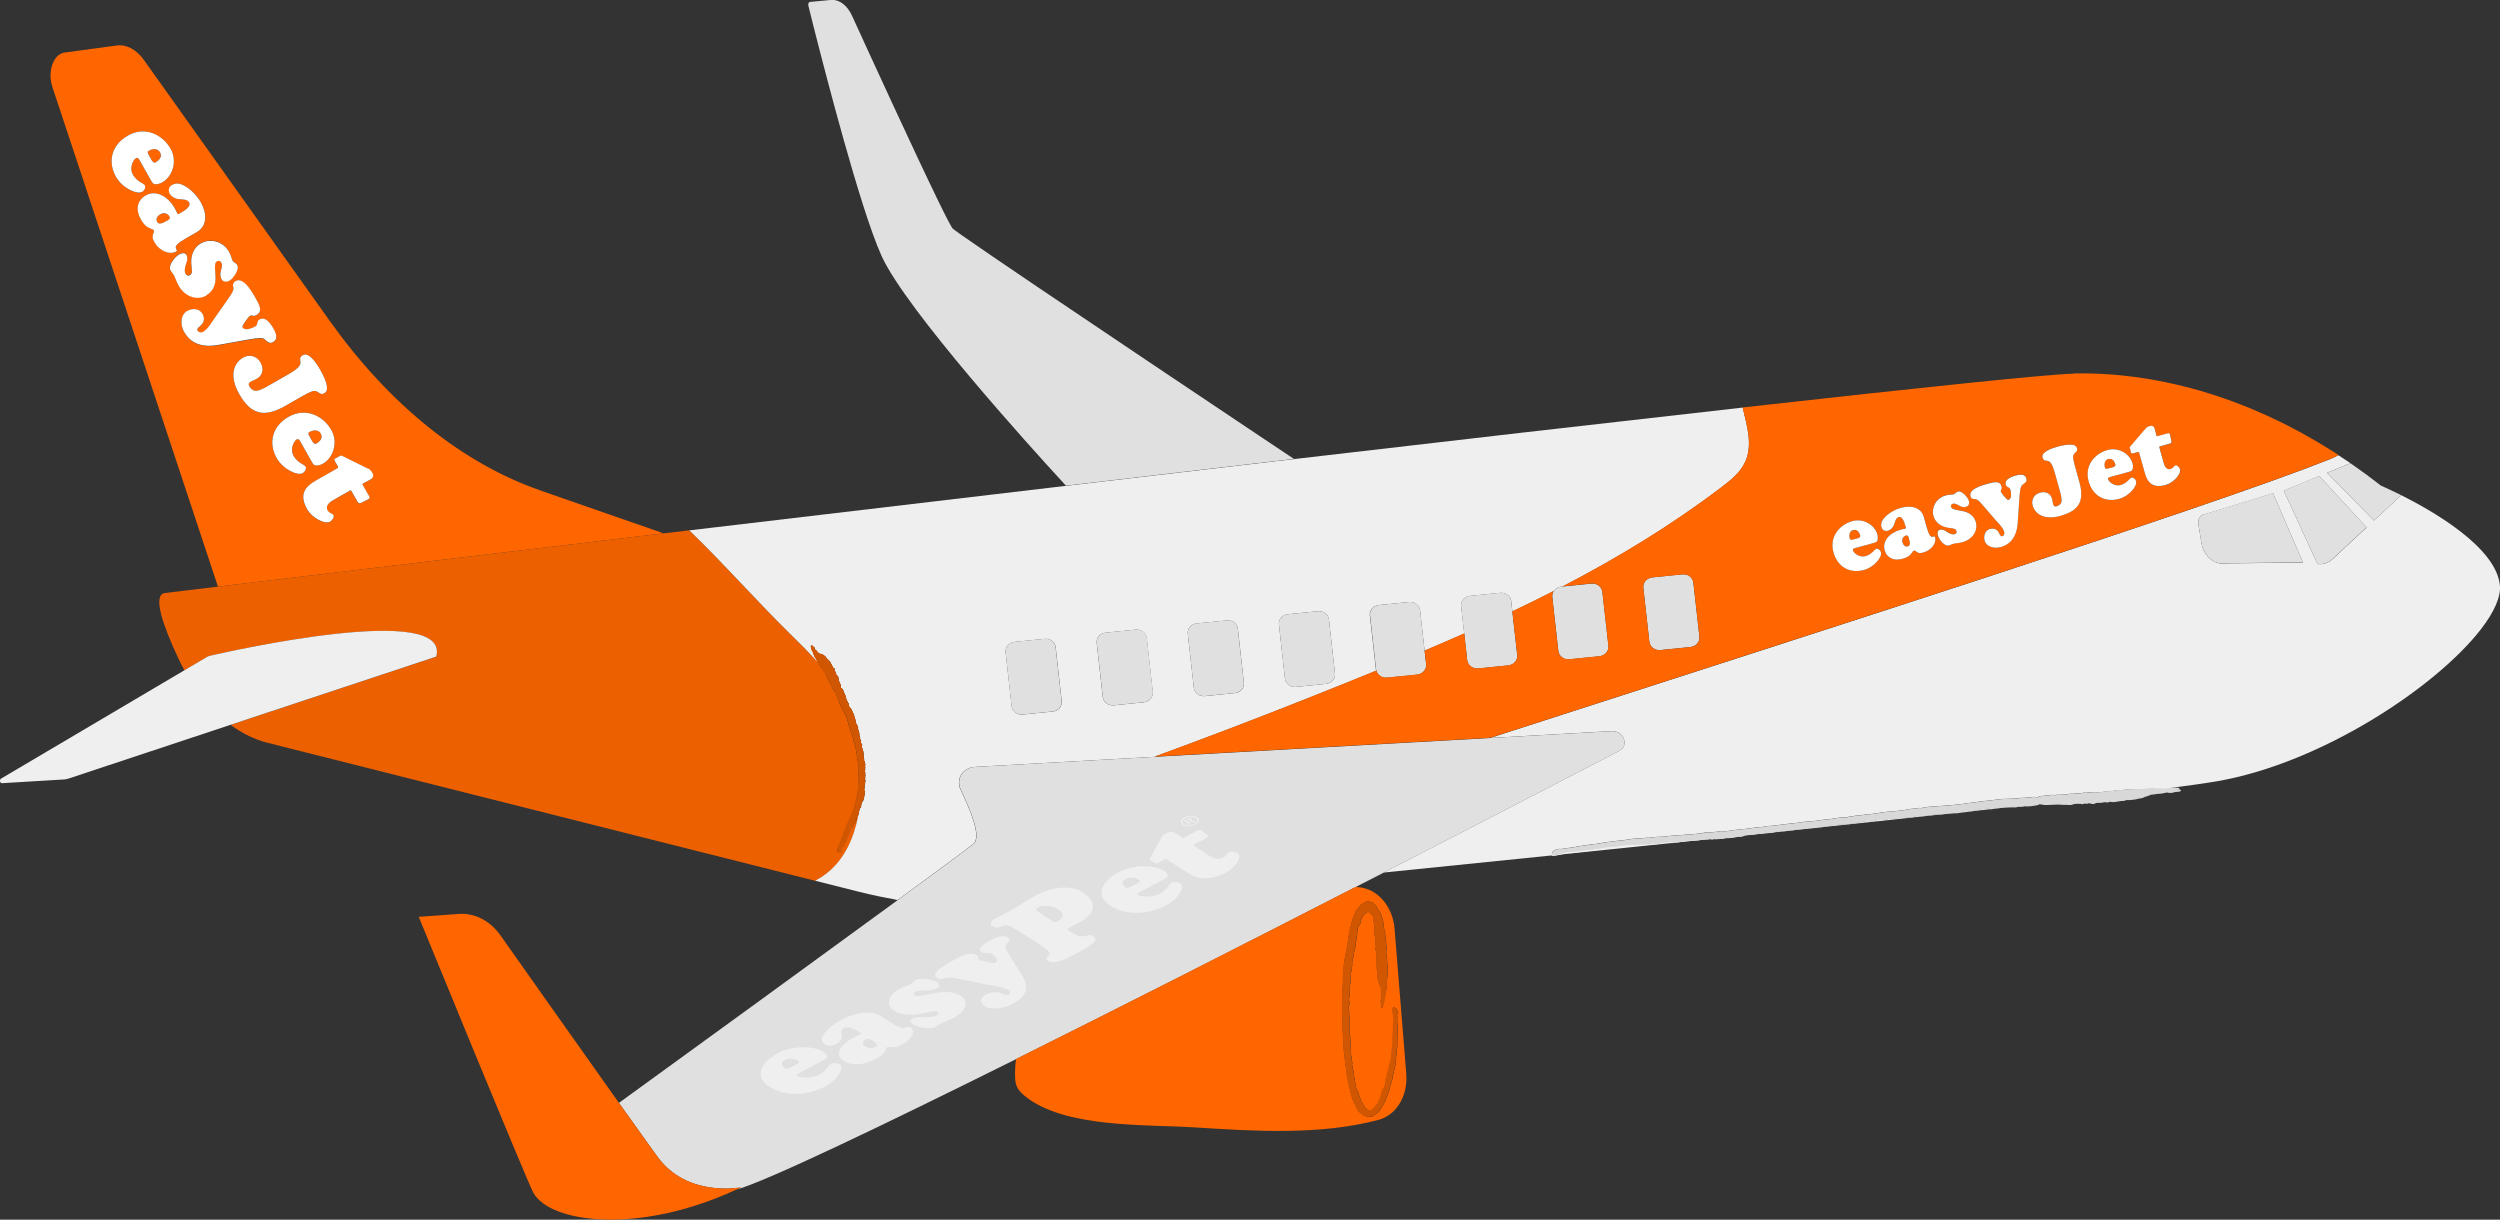 <?xml version="1.0" encoding="UTF-8"?>
<svg id="Layer_2" data-name="Layer 2" xmlns="http://www.w3.org/2000/svg" viewBox="0 0 387.83 189.21">
  <rect x="0" y="0" width="387.83" height="189.21" fill="#333333" stroke="none"/>
  <defs>
    <style>
      .cls-1 {
        fill: #ed6000;
      }

      .cls-1, .cls-2, .cls-3, .cls-4, .cls-5, .cls-6, .cls-7 {
        stroke-width: 0px;
      }

      .cls-2 {
        fill: #e0e0e0;
      }

      .cls-3 {
        fill: #fff;
      }

      .cls-4 {
        fill: #f60;
      }

      .cls-5 {
        fill: #d15602;
      }

      .cls-6 {
        fill: #d8d8d8;
      }

      .cls-7 {
        fill: #efefef;
      }
    </style>
  </defs>
  <g id="Layer_1-2" data-name="Layer 1">
    <g>
      <path class="cls-6" d="M336.1,122.22c-.19,0-.42.05-.67.03-.41-.03-.83-.02-1.26.04-.04,0-.09,0-.13,0-.18-.03-.37,0-.56,0-.34.03-.68.06-1.02.07-.29,0-.59.04-.89.06-.15.01-.29.02-.43.02-.41,0-.82.03-1.24.07-.46.04-.93.1-1.39.1-.24,0-.46.05-.69.1-.09.02-.18.03-.26.03-.36,0-.7.06-1.06.11-.42.06-.84.1-1.26.14-.1,0-.21,0-.31-.02-.27-.03-.55.06-.82.06-.31,0-.62.1-.93.06-.09-.01-.18,0-.25.04-.02.01-.05.02-.07.02-.58,0-1.15.13-1.73.13-.18,0-.37.04-.56.08-.25.05-.52.05-.77.07-.22.01-.46.06-.69.04-.11,0-.22,0-.33.05-.07.03-.16.03-.22.01-.15-.04-.3-.02-.46,0-.39.06-.77.09-1.16.13-.31.03-.63.05-.91.17-.11.05-.2.02-.29.02-.23,0-.45-.02-.69.04-.12.03-.25.06-.36,0-.03-.01-.06,0-.09,0-.41.08-.82.12-1.23.12-.03,0-.05,0-.08,0-.44.12-.9.1-1.35.13-.33.02-.67.06-1,.06-.34,0-.67.05-1.01.09-.5.06-1.01.11-1.51.18-.66.08-1.32.12-1.97.24-.47.09-.94.09-1.41.17-.56.1-1.13.15-1.69.21-.61.07-1.22.12-1.83.18-.46.05-.92.07-1.39.12-.54.06-1.09.08-1.63.16-.18.03-.34.07-.52.11-.03,0-.06.01-.09,0-.13-.03-.27,0-.41.01-.49.07-.99.09-1.49.18-.47.09-.94.15-1.41.2-.31.03-.62.07-.93.1-.61.05-1.21.11-1.82.19-.37.05-.74.12-1.11.17-.25.04-.51.02-.75.11-.51-.05-1.02.12-1.53.16-.34.03-.69.04-1.03.12-.18.04-.4.03-.59.07-.04,0-.08,0-.11.02-.22.09-.46.07-.69.09-.35.02-.69.05-1.04.1-.61.08-1.22.19-1.84.24-.45.03-.89.12-1.34.18-.43.06-.87.1-1.31.13-.54.04-1.09.1-1.63.2-.22.04-.45.04-.68.07-.47.06-.94.12-1.42.16-.81.09-1.61.24-2.43.28-.26.01-.52.05-.78.1-.34.07-.69.05-1.04.1-.46.06-.91.12-1.36.19-.21.03-.42.05-.62.07-.53.06-1.06.1-1.59.17-.34.04-.68.09-1.02.14-.26.04-.53.06-.79.04-.2,0-.42.02-.62.06-.15.03-.31.05-.46.06-.45.02-.89.11-1.34.11-.21,0-.43,0-.63.09-.16.06-.35.06-.51.07-.46.02-.91.11-1.37.16-.31.04-.62.01-.93.06-.7.1-1.41.12-2.11.18-.33.03-.66.07-.98.11-.31.04-.64.06-.96.07-.41.02-.82.06-1.23.14-.04,0-.09.01-.13.01-.51-.01-1.02.09-1.53.13-.53.04-1.07.06-1.61.15-.57.1-1.15.17-1.74.22-.5.04-1,.13-1.5.18-.62.06-1.23.2-1.85.28-.33.04-.66.06-.99.11-.83.15-1.68.2-2.51.37-.41.08-.81.13-1.22.16-.14.01-.28.04-.41.07-.16.04-.33.06-.48.05-.29-.04-.53.07-.79.13-.08.02-.15.06-.23.09-.13.05-.33.27-.32.35.02.09.34.17.53.12.36-.1.74-.16,1.11-.24.25-.05.5-.12.74-.15.19-.02.42-.12.63-.04.03,0,.08,0,.11,0,.35-.08.7-.11,1.05-.12.06,0,.11-.02.16-.04.13-.04.25-.09.39-.05.01,0,.04,0,.06,0,.36-.08.73-.06,1.09-.14.1-.02.2-.02.3-.02.17,0,.34,0,.5-.07.06-.03.14-.04.22-.04.24,0,.47-.06.71-.09.34-.04.67-.12,1.02-.13.08,0,.16-.01.24-.03.09-.02.18-.04.26-.04.44.03.87-.12,1.31-.12.12,0,.24-.05.37-.07.43-.04.86-.12,1.3-.14.21,0,.42-.04.63,0,.13.02.31-.03.47-.04.17-.01.35-.05.52-.08.05-.01.1-.01.15,0,.23.03.47,0,.7-.03.22-.03.44,0,.66-.03.1-.02.2-.02.29-.06.08-.03.19-.05.26-.04.43.08.85-.06,1.27-.11.45-.06.9-.15,1.36-.15.02,0,.05,0,.05,0,.19.16.45.06.69.02.12-.02.24-.04.36-.04.17,0,.34-.02.5-.08.08-.03.17-.05.26-.05.22.01.45-.07.66-.06.42,0,.85-.15,1.27-.07.09.02.23-.01.34-.03.39-.07.79-.09,1.18-.15.26-.04.51.02.76-.07.04-.01.07,0,.1.01.17.02.33.08.51-.02.03-.02.07,0,.11,0,.12.03.25.02.39,0,.46-.05.92-.04,1.37-.16.09-.02.16-.02.24,0,.21.02.41-.05.62-.06.42-.01.82-.16,1.25-.16.26,0,.52-.06.77-.16.21-.09.49-.09.73-.09.26,0,.51-.06.76-.08.3-.03.58-.12.89-.11.22,0,.46,0,.68-.07.09-.03.17,0,.26-.02.37-.04.74-.07,1.12-.11.11-.01.2-.04.27-.09.11-.07.22-.07.35-.06.22.03.44.04.65-.07.04-.02.08-.03.12-.02.33.09.67-.03,1-.07.11-.01.21-.03.32-.03.31-.01.62-.06.92-.14.14-.04.28-.07.43-.04.09.01.2-.01.3-.01.27,0,.53-.1.81-.07.15.02.32-.07.5-.08.26-.02.53-.05.79-.06.28,0,.54-.08.81-.11.14-.01.29-.03.44-.05.11-.02.22-.01.32-.05.18-.07.37-.08.56-.11.04,0,.08-.02.11-.02.33.06.64-.09.96-.1.25,0,.51-.05.76-.07.28-.02.55-.03.82-.11.03,0,.07-.01.09,0,.13.07.28.02.41-.02.14-.05.27-.01.41-.03.38-.05.76-.17,1.15-.16.13,0,.25-.05.36-.08.24-.06.49-.06.73-.11.19-.04.41-.01.62-.01.28,0,.54,0,.83-.1.23-.08.52-.11.81-.09.29.02.62-.03.92-.09.32-.06.63-.14.96-.09.07.01.18,0,.26-.03.23-.06.46-.08.69-.08.2,0,.39-.04.58-.05.52-.03,1.04-.09,1.57-.16.22-.03.44-.04.64-.13.02,0,.05-.02.07-.01.37.06.74.02,1.12-.05.28-.05.56-.04.85-.09.41-.08.83-.14,1.24-.15.62,0,1.23-.1,1.84-.15.29-.02.57-.08.87-.07.31,0,.61-.09.93-.11.51-.04,1.02-.13,1.52-.21.3-.05.62-.04.91-.15.05-.02.11-.02.17-.02.19-.01.36-.05.55-.09.22-.04.47-.07.71-.08.22,0,.44,0,.66.02.21.02.44-.07.67-.11.23-.03.47-.05.7-.06.1,0,.2-.02.3-.04.43-.07.87-.05,1.3-.1.41-.05.82.04,1.22-.11.1-.04.2,0,.3,0,.21-.01.43,0,.64-.07.14-.04.29-.01.43-.02.43-.02.86-.06,1.29-.14.23-.04.47-.05.66-.17.04-.02.1,0,.14,0,.38.05.75.07,1.17.03.49-.04.98-.06,1.47-.1.41-.03.8.02,1.2-.01.39-.03.77.06,1.15-.07.28-.1.56-.09.85-.11.22-.01.42-.02.62.02.06,0,.11,0,.16-.02.13-.07.27-.07.41-.04.09.02.18.01.27-.03.09-.04.17-.05.27-.03.15.03.33.03.49.06.19.03.36-.08.54-.12.12-.02.24-.05.35-.04.3.01.58-.03.87-.09.11-.02.2-.03.31-.01.14.03.3.02.44-.03.12-.04.25-.06.35-.04.31.06.61-.02.92-.05.3-.03.59-.11.9-.11.14,0,.32-.02.47-.09.12-.05.26-.03.39-.04.33,0,.65-.07.98-.1.31-.03.6-.13.91-.16.25-.02.49-.1.71-.19.08-.03.16-.02.24-.05.17-.06.36-.09.53-.16.2-.1.46-.06.69-.11.38-.08.78-.08,1.16-.14.28-.04.55-.12.84-.14.04,0,.1-.02.13,0,.12.06.27.02.41.02.21,0,.39-.05.57-.1.17-.04.33-.04.5-.06.15-.01.29-.04.43-.08.13-.04.13-.08.04-.13-.05-.02-.1-.05-.18-.05-.54,0-1.07-.03-1.61-.01-.04,0-.08.01-.16.02Z"/>
      <path class="cls-5" d="M125.83,101.14c.02.07.1.12.12.21.04.16.11.3.22.41.01.01.02.03.02.04,0,.08.05.13.09.19.07.1.14.2.2.31.05.09.12.18.18.27.03.04.06.09.08.14.06.15.14.26.23.38.1.13.22.25.28.41.03.08.11.13.18.17.03.02.05.04.06.07.05.12.14.21.23.3.1.11.17.25.25.37.02.03.02.08.02.12,0,.11.11.17.14.26.04.11.15.17.15.3,0,.04.02.06.06.07.01,0,.02,0,.02.01.07.2.23.34.29.55.02.07.07.11.12.16.07.06.1.16.14.24.03.07.1.13.1.22,0,.04.03.08.07.09.03.01.04.04.03.07-.02.07.02.12.05.16.09.1.16.23.23.34.06.09.11.2.24.23.05.01.03.06.04.1,0,.09.01.18.08.24.03.03.07.06.03.13,0,.02,0,.02,0,.03.1.11.16.24.19.39,0,0,0,.02,0,.03.14.11.15.28.21.43.04.11.09.22.12.34.02.12.09.22.14.32l.26.47c.12.2.19.42.34.6.09.14.11.31.19.46.1.17.17.36.24.55.07.2.14.41.21.61.05.15.08.31.14.47.07.18.1.37.18.54.03.06.08.1.11.15,0,0,.01.02,0,.03-.03.06,0,.1.01.15.06.16.06.34.14.5.07.15.13.31.16.47.03.11.05.21.08.32.04.21.08.42.15.62.04.12.1.24.14.37.03.08.01.18.09.25-.06.19.05.35.07.53,0,.12,0,.24.05.36.03.06,0,.14.03.21,0,.01,0,.03,0,.04.08.07.04.16.04.24,0,.12,0,.24.03.36.04.21.11.42.12.63,0,.15.06.31.07.46.01.15,0,.3,0,.46-.01.19-.01.38.03.57.02.08,0,.16,0,.24.02.16.02.33.02.49.01.28.07.56-.01.84-.02.09-.03.18,0,.27.03.12-.04.24-.05.36,0,.16,0,.32,0,.48,0,.07-.01.14-.02.22-.01.18-.04.37-.06.55-.02.12-.02.24-.03.35,0,.09-.04.18-.09.26-.04.06-.05.14-.05.21,0,.05,0,.11-.02.16-.05.15-.05.31-.12.45-.03.07-.07.14-.02.22.03.07,0,.12-.02.18-.05.15-.07.31-.11.46-.03.11-.11.19-.13.3-.05.24-.16.46-.24.69-.03.11-.06.22-.08.33-.02.11-.08.21-.14.3-.07.12-.12.26-.14.4,0,.02,0,.03-.02.04-.12.14-.14.32-.22.48-.08.16-.17.33-.22.51-.05.19-.12.38-.21.56-.08.15-.12.32-.19.47-.09.19-.12.41-.21.6-.05.1-.12.19-.15.3-.07.28-.25.52-.33.79-.04.14-.11.26-.19.37-.03.04-.04.08-.05.13-.01.06-.04.11-.09.13-.11.04-.09.16-.11.25,0,.03.01.06.01.09,0,.05.13.22.19.27.07.05.23.04.24-.03.02-.14.08-.26.12-.39.02-.09.04-.18.08-.25.03-.06.01-.17.13-.18.02,0,.03-.01.03-.03.03-.13.1-.23.18-.32.01-.02.01-.04.01-.06,0-.05-.01-.11.06-.12,0,0,.01,0,.01-.02.02-.13.13-.22.16-.35,0-.04.03-.06.06-.09.04-.05.08-.09.06-.16,0-.03,0-.06.02-.08.07-.06.07-.15.1-.23.05-.11.07-.23.14-.33.02-.02.03-.05.03-.08,0-.03,0-.07.03-.09.14-.11.1-.29.21-.41.03-.03,0-.09.03-.13.06-.14.1-.29.19-.41.04-.06.06-.14.14-.18.05-.03.04-.1.07-.15.03-.06.03-.12.04-.18,0-.02,0-.03.02-.05.08-.06.1-.14.13-.22.02-.07.1-.13.12-.21,0-.04.02-.07.01-.11,0-.03,0-.07.02-.09.17-.1.14-.27.18-.42.04-.16.04-.32.13-.47,0,0,0-.02.01-.02.19-.01.15-.12.15-.21,0-.04,0-.09.03-.13.03-.05.05-.11.03-.18-.01-.03-.01-.07,0-.09.06-.07.02-.16.07-.22.09-.13.02-.31.18-.42.04-.03.04-.07.04-.12,0-.14.04-.28.05-.42,0-.09.11-.16.06-.27,0-.02.02-.02.03-.03.05-.05.14-.09.07-.17-.01-.01,0-.03.02-.04.05-.03.07-.08.07-.13.03-.16.12-.32.08-.49,0-.03.01-.05.03-.08.05-.07.02-.15.05-.22.06-.14-.02-.3.04-.45.04-.09.02-.19-.05-.29-.06-.08-.02-.18.02-.26.04-.09.02-.18.03-.27.02-.11-.04-.21.02-.32.04-.07.06-.16.02-.24-.02-.04.02-.06.02-.09l.05-.4s-.02-.07-.05-.1c-.05-.04-.04-.08,0-.13.05-.08.09-.15,0-.23-.02-.01-.02-.03,0-.04.12-.11.03-.24.03-.36,0-.04,0-.08,0-.12.02-.11,0-.22-.04-.33-.02-.05-.04-.1,0-.15.02-.03,0-.07.02-.11.02-.1-.05-.19.02-.29.03-.06-.04-.12-.03-.18,0-.1,0-.19.02-.29.02-.1-.03-.19-.03-.29,0-.05,0-.11-.02-.16,0-.04,0-.08-.03-.11-.06-.06-.05-.13-.08-.19,0-.01-.02-.03-.01-.04.08-.12-.05-.22-.04-.34.01-.09-.01-.18-.02-.27,0-.1,0-.2-.05-.29,0,0,0-.03,0-.03.07-.06.04-.11,0-.15-.04-.05,0-.1,0-.15-.03-.14-.12-.26-.09-.41,0-.05-.04-.08-.06-.12-.05-.08-.03-.17-.07-.25-.03-.06.02-.15.02-.23,0-.1,0-.2-.08-.29-.07-.07-.1-.17-.08-.28.02-.11-.02-.22-.07-.33-.05-.11-.13-.21-.07-.34.01-.03,0-.07-.02-.09-.05-.07-.07-.16-.07-.24,0-.07-.03-.14-.04-.21-.02-.19-.07-.37-.13-.55-.02-.08-.03-.16-.11-.21,0,0-.01-.02-.01-.02.07-.16.03-.29-.05-.41-.05-.09-.05-.2-.11-.29-.09-.13-.15-.26-.17-.42-.02-.23-.13-.43-.19-.64-.03-.1-.09-.19-.09-.3,0-.12-.1-.2-.13-.31-.05-.18-.15-.34-.23-.5-.05-.1-.05-.22-.17-.29-.02,0-.02-.03-.03-.05-.02-.06-.07-.11-.12-.16-.05-.06-.1-.14-.12-.23-.02-.08-.04-.16-.03-.25,0-.09-.1-.13-.14-.2-.05-.07-.07-.15-.1-.23-.01-.04-.03-.07-.06-.1-.09-.13-.1-.3-.18-.44-.07-.13-.03-.32-.18-.41-.04-.02-.01-.07-.02-.11-.03-.07-.04-.16-.11-.21-.05-.03-.03-.1-.05-.15-.05-.15-.11-.3-.22-.42-.06-.06-.07-.16-.2-.16-.02,0-.02-.03-.02-.05,0-.16-.02-.3-.1-.43-.09-.15-.16-.32-.24-.48-.07-.13-.07-.3-.14-.43-.07-.12-.04-.31-.19-.38-.11-.05-.14-.15-.19-.25-.04-.07-.06-.15-.06-.24,0-.03-.01-.04-.04-.05-.07-.01-.09-.06-.08-.13,0-.05-.01-.07-.06-.08-.05,0-.06-.03-.06-.08,0-.07-.01-.14-.01-.21,0-.09-.11-.09-.16-.13-.03-.03-.07-.06-.08-.11-.02-.12-.09-.2-.18-.27-.03-.03-.05-.06-.05-.11,0-.07-.02-.12-.09-.14-.05-.01-.08-.05-.08-.1,0-.14-.11-.2-.18-.29-.07-.09-.18-.14-.22-.25-.02-.05-.07-.1-.14-.11-.06-.01-.07-.07-.09-.11-.05-.11-.15-.19-.22-.28-.07-.09-.19-.13-.26-.22-.05-.08-.16-.11-.26-.13-.04,0-.04-.04-.07-.05-.07-.02-.12-.07-.2-.08-.1-.01-.12-.12-.19-.17-.12-.08-.18-.22-.28-.32-.07-.07-.17-.12-.23-.21,0-.01-.03-.02-.02-.04.03-.08-.03-.11-.04-.16-.03-.08-.1-.1-.16-.14-.06-.03-.08-.09-.12-.14-.03-.05-.08-.07-.13-.1-.05-.02-.08,0-.1.07,0,.03-.02.07,0,.09.08.19.14.39.24.57,0,.01.02.02.04.04Z"/>
      <path class="cls-5" d="M214.91,154.96c.03-.12,0-.29.04-.45.07-.27.11-.56.08-.85,0-.03,0-.06.01-.09.05-.12.04-.25.05-.38,0-.23,0-.46.02-.69.02-.2,0-.4,0-.6,0-.1,0-.2.01-.29.04-.28.03-.56.02-.84-.01-.31-.04-.63-.01-.94.01-.16-.02-.31-.06-.47-.02-.06-.02-.12-.01-.18.02-.24-.02-.48-.06-.72-.04-.28-.06-.57-.09-.86,0-.07.01-.14.03-.21.03-.19-.04-.37-.04-.56,0-.21-.09-.42-.04-.63.01-.06,0-.12-.04-.17-.01-.01-.02-.03-.02-.05,0-.4-.13-.78-.14-1.18,0-.13-.04-.25-.09-.38-.06-.16-.07-.35-.09-.52-.02-.15-.08-.31-.07-.47,0-.08-.02-.15-.07-.22-.03-.04-.04-.1-.03-.15.03-.11,0-.21-.05-.32-.09-.27-.18-.52-.26-.78-.08-.2-.15-.43-.33-.58-.07-.06-.06-.13-.08-.2-.04-.15-.14-.37-.3-.52-.09-.07-.17-.15-.21-.27,0-.03-.04-.04-.06-.06-.31-.2-.67-.36-1.05-.3-.02,0-.05,0-.07.01-.38.18-.72.42-.99.79-.2.27-.29.45-.44.67-.14.21-.22.44-.31.67-.12.34-.24.68-.33,1.03-.12.45-.26.89-.32,1.34-.04.33-.15.64-.18.96-.04.39-.12.77-.18,1.16-.07.41-.14.83-.21,1.25-.05.31-.12.63-.15.94-.05.37-.12.74-.14,1.11,0,.12.01.24.02.36,0,.02,0,.04,0,.06-.06.08-.05.18-.06.28-.02.34-.08.68-.07,1.02.01.32,0,.65-.02.97-.01.21-.03.42-.04.64-.04.41-.06.83-.06,1.25,0,.26.02.51.03.77,0,.17-.04.35.01.52-.11.34,0,.7-.02,1.05-.01.23-.04.47,0,.71.02.13-.01.27,0,.41,0,.03,0,.06,0,.08.07.16.02.32.02.47-.01.24-.02.48,0,.72.03.42.08.84.08,1.27,0,.31.04.61.07.92.02.3.03.6.04.9,0,.37.03.75.1,1.12.03.15.02.31.04.47l.11.97c.06.56.2,1.1.23,1.67.01.18.04.36.1.53.08.23.06.48.11.72.07.31.14.62.24.93.04.14.07.29.1.43.1.36.18.73.31,1.09.08.23.18.46.29.69.08.18.16.36.22.57.04.13.16.33.32.52.11.15.24.25.35.38.35.36.85.5,1.33.46.22-.02.47-.09.63-.28.14-.14.29-.28.43-.4.4-.46.5-.76.66-1.08.1-.22.24-.4.31-.62.16-.49.36-.96.51-1.44.07-.22.12-.45.17-.68.05-.22.11-.44.18-.65.09-.28.15-.56.16-.85,0-.03,0-.06.02-.09.13-.34.15-.7.22-1.05.08-.36.17-.73.19-1.1.02-.4.06-.8.12-1.2.05-.34.05-.69.09-1.03.05-.43.01-.86.04-1.28.01-.23.05-.45.04-.68-.02-.58.05-1.16,0-1.74-.03-.28-.01-.56,0-.84,0-.09,0-.19-.02-.29-.02-.11-.02-.23.02-.33.07-.2,0-.37-.03-.55,0-.05-.04-.11-.06-.17-.03-.09-.23-.25-.31-.24-.09,0-.21.21-.18.35.06.25.07.51.1.77.02.17.06.35.05.51,0,.13.06.3-.04.43-.01.02-.02.05-.02.07.03.24,0,.48-.03.72,0,.04,0,.08.01.11.02.09.06.18,0,.27,0,0,0,.03,0,.04.03.25-.05.5-.03.75,0,.07-.01.14-.03.21-.03.12-.05.22,0,.34.02.04.02.1,0,.15-.05.16-.02.32-.03.48-.01.23,0,.47-.04.7-.01.06-.02.11-.02.17,0,.06.01.13-.01.18-.11.29-.03.6-.12.89-.03.08,0,.17,0,.26-.04.29-.05.59-.12.88-.03.14-.04.29-.13.42-.05.08-.04.21-.06.32-.02.12-.02.24-.03.36,0,.04,0,.07-.02.1-.08.14-.1.3-.12.46-.02.15-.11.28-.12.44,0,.07-.02.13-.01.2,0,.06,0,.14-.02.18-.18.26-.15.56-.21.85-.06.31-.09.62-.22.91,0,.01,0,.03-.01.03-.2.07-.18.26-.22.43-.02.08-.03.16-.07.24-.05.11-.09.22-.09.34,0,.06-.01.13-.05.18-.08.13-.09.3-.17.42-.15.25-.19.58-.43.77-.06.04-.09.13-.13.2-.15.26-.35.49-.59.66-.17.11-.35.08-.54.1-.03,0-.05-.02-.07-.03-.11-.08-.18-.2-.31-.2-.03,0-.04-.03-.05-.06-.04-.09-.1-.16-.15-.23-.19-.24-.29-.53-.48-.79-.04-.05-.04-.1-.05-.15-.01-.14-.11-.25-.14-.39-.07-.27-.25-.5-.28-.8-.02-.17-.09-.34-.21-.49-.1-.13-.11-.32-.12-.48,0-.18-.07-.34-.1-.51-.03-.2-.13-.38-.12-.59,0-.15-.01-.31-.08-.45-.03-.06,0-.12-.02-.18l-.1-.75c0-.07-.04-.13-.09-.18-.07-.07-.07-.15-.05-.24.04-.15.05-.3-.05-.44-.02-.03-.03-.05-.01-.08.1-.23-.01-.45-.04-.68,0-.07-.02-.14-.02-.22,0-.21-.03-.42-.09-.62-.03-.1-.05-.19-.02-.29.02-.06,0-.14,0-.2,0-.18-.07-.36-.02-.55.03-.1-.05-.22-.05-.34,0-.18-.02-.36-.01-.54.01-.19-.04-.37-.05-.55,0-.1-.01-.2-.02-.3,0-.07,0-.15-.03-.21-.06-.12-.05-.25-.07-.38,0-.03-.02-.06,0-.08.09-.22-.04-.43-.01-.65.02-.17,0-.34,0-.52,0-.19.02-.37-.02-.56,0-.02,0-.05,0-.06.08-.08.05-.19.02-.28-.03-.1.02-.18.01-.28,0-.26-.08-.52-.04-.78.02-.09-.02-.17-.04-.25-.03-.17,0-.33-.03-.5-.02-.13.04-.28.06-.41.03-.19.06-.36,0-.57-.05-.16-.04-.36.01-.55.05-.19.05-.42.04-.63-.02-.22-.05-.44.04-.65.02-.05.02-.12,0-.18-.03-.16,0-.32.02-.47.03-.13.02-.26.03-.39.05-.35.07-.7.09-1.06,0-.15.03-.3-.02-.44,0-.01,0-.04,0-.05.12-.23.15-.49.14-.75,0-.19.06-.38.06-.57,0-.28.01-.57.08-.84.11-.4.14-.82.22-1.22.04-.19.04-.39.11-.58.07-.19.05-.41.09-.62.08-.34.11-.68.16-1.02.03-.2.11-.4.08-.61,0-.03.01-.08.02-.11.04-.12.05-.24.06-.37.02-.15.06-.31.12-.46.06-.14.12-.27.21-.39.08-.12.06-.29.1-.44.04-.15.11-.29.17-.43.03-.06.05-.12.07-.19.09-.28.27-.5.4-.73.14-.25.29-.23.38-.45.02-.06.08-.03.11-.04.08-.04.17-.03.25-.07.06-.03.12.04.16.08.15.11.23.25.35.37.06.07.13.23.26.29.03.01.02.06.03.09.02.25.04.49.12.74.09.3.15.62.21.93.06.26.02.53.07.78.04.25-.04.51.1.75.1.17.1.36.11.55.01.15.02.28-.02.42,0,.04,0,.08.02.11.07.08.07.17.04.27-.02.06-.02.12.03.18.04.05.05.11.03.18-.03.11-.03.22-.06.33-.04.13.07.23.1.35.02.08.04.15.03.23-.02.2.01.39.06.58.02.07.02.13,0,.21-.03.09-.03.2.01.29.04.08.05.16.02.23-.08.21,0,.41,0,.61.01.2.08.39.05.6-.01.09,0,.21.06.31.04.08.02.17.01.26-.01.22.02.44.03.65,0,.21.08.4.09.61,0,.17.06.33.13.48.03.06,0,.11.03.16.04.12.05.24.12.36.08.14.02.31.05.46.05.26,0,.52.02.78.01.19.06.38.05.57,0,.03,0,.07-.01.09-.07.08-.05.18-.07.27-.03.14.01.27.03.39.02.12,0,.23,0,.34,0,.1,0,.2.03.29.02.09.06.1.12.04.03-.03.06-.07.07-.11.07-.36.15-.71.19-1.08,0-.03,0-.05,0-.11Z"/>
      <g>
        <g>
          <path class="cls-1" d="M133.17,120.33c0-.16,0-.32-.02-.49,0-.08.02-.16,0-.23-.06-.18-.05-.37-.03-.56.02-.15.03-.3.02-.45,0-.15-.07-.3-.07-.46,0-.21-.08-.42-.13-.62-.03-.12-.03-.24-.02-.36,0-.08.06-.17-.04-.23-.01,0,0-.03,0-.04-.03-.06,0-.14-.03-.2-.07-.11-.05-.23-.05-.35,0-.18-.16-.32-.06-.52-.1-.06-.06-.16-.1-.24-.05-.12-.12-.24-.16-.36-.07-.2-.1-.4-.13-.61-.02-.11-.05-.21-.07-.31-.03-.16-.09-.31-.18-.46-.09-.15-.08-.33-.14-.49-.02-.05-.04-.09,0-.15.01-.01,0-.02,0-.03-.04-.05-.1-.09-.13-.15-.09-.17-.1-.36-.17-.54-.05-.15-.07-.32-.12-.47-.07-.2-.12-.41-.19-.61-.07-.18-.12-.38-.24-.54-.1-.14-.09-.32-.19-.45-.17-.17-.23-.4-.34-.59-.09-.15-.17-.31-.25-.46-.06-.1-.12-.2-.13-.33,0-.13-.06-.24-.09-.35-.05-.15-.03-.34-.19-.43,0,0,0-.02,0-.03,0-.16-.07-.29-.18-.39,0,0-.02-.01,0-.03.06-.08.02-.11-.02-.14-.08-.05-.07-.15-.06-.24,0-.04.04-.1-.03-.1-.17-.02-.21-.12-.26-.22-.07-.12-.13-.24-.23-.34-.04-.04-.08-.08-.04-.17.02-.04,0-.07-.03-.07-.05-.01-.08-.04-.08-.09,0-.1-.06-.16-.09-.23-.03-.09-.05-.19-.13-.24-.06-.04-.12-.08-.13-.16-.03-.23-.22-.35-.26-.57,0,0-.01-.01-.03-.01-.05,0-.08-.02-.07-.06.02-.15-.11-.19-.13-.31-.02-.1-.14-.14-.13-.27,0-.05.02-.1,0-.14-.08-.13-.15-.27-.25-.38-.09-.09-.2-.17-.23-.3,0-.03-.03-.06-.06-.07-.08-.04-.16-.08-.19-.17-.05-.17-.17-.29-.26-.43-.07-.11-.14-.21-.18-.34-1.4-1.59-2.92-3.09-4.43-4.57-5.2-5.1-10.21-10.82-15.49-15.9-1.34.16-2.67.32-3.98.47-31.04,3.69-56.65,6.76-69.14,8.26-5.28.63-8.21.99-8.21.99-2,.24-.3,5.08,2.04,10.07.31.67.64,1.31.98,1.93l3.45-2.04c.17-.1.35-.17.54-.22,3.44-.79,37.33-8.36,35.08.14l-31.91,10.58c1.81,1.33,3.75,2.28,5.75,2.78l84.96,21.41c.61-.33,1.2-.7,1.76-1.13,2.79-2.17,4.27-5.48,4.93-9.01-.03.01-.07.02-.14.01,0,0,0,.01-.01.02-.11.14-.09.31-.13.46-.04.14.02.32-.19.41-.03.01-.03.06-.01.09.02.04,0,.07,0,.11,0,.08-.11.12-.14.2-.03.08-.05.16-.15.21-.02,0-.03.03-.03.04,0,.06,0,.13-.03.19-.03.05,0,.12-.07.15-.11.04-.12.11-.17.17-.1.12-.13.27-.2.41-.02.04.02.1-.02.13-.13.11-.05.31-.22.4-.03.02-.03.06-.03.09,0,.03-.01.06-.04.08-.09.09-.09.22-.14.33-.03.07-.02.17-.1.22-.03.02-.03.05-.01.08.04.08,0,.12-.06.17-.03.02-.06.05-.06.09-.02.13-.15.21-.16.35,0,0,0,.01-.01.01-.1,0-.07.07-.06.12,0,.02,0,.05,0,.06-.09.09-.17.19-.18.32,0,.01-.02.02-.04.02-.15-.01-.11.11-.14.17-.04.07-.04.17-.06.26-.03.13-.08.26-.08.41,0,.08-.2.06-.3-.01-.09-.06-.29-.28-.3-.33,0-.03-.04-.08-.04-.1,0-.1-.05-.22.09-.25.07-.01.09-.06.09-.12,0-.05.01-.1.04-.13.09-.11.16-.22.18-.36.05-.29.24-.5.29-.79.02-.11.1-.19.15-.3.08-.19.09-.41.18-.6.08-.15.11-.32.19-.46.1-.17.16-.35.2-.55.04-.18.14-.33.23-.49.09-.15.09-.33.24-.46.01-.01.02-.03.02-.04,0-.14.05-.27.14-.39.07-.09.14-.19.15-.29.02-.11.05-.22.09-.32.08-.23.22-.43.26-.67.02-.11.12-.19.15-.29.03-.15.05-.31.11-.45.02-.05.07-.11.02-.18-.06-.08-.03-.15.02-.22.1-.14.08-.3.14-.44.02-.05.02-.1.02-.16,0-.07,0-.15.05-.21.07-.08.11-.17.11-.26,0-.12,0-.23.02-.35.02-.18.05-.36.07-.54,0-.07.03-.14.02-.21-.02-.16-.02-.31-.01-.47,0-.12.1-.23.06-.35-.03-.09-.03-.18,0-.27.11-.28.02-.56.02-.83Z"/>
          <g>
            <path class="cls-7" d="M273.72,129.28s-.05,0-.07.02c.09,0,.19-.02.28-.03-.07,0-.13-.02-.21.01Z"/>
            <path class="cls-7" d="M272.31,129.44c.27-.03.54-.06.81-.09-.02,0-.05,0-.07,0-.26-.03-.5.05-.74.09Z"/>
            <path class="cls-7" d="M276.38,128.93c-.21.15-.43.12-.65.06-.13-.03-.24-.03-.35.06-.03.03-.07.05-.11.07.52-.05,1.03-.11,1.55-.16-.1,0-.21,0-.31-.05-.05-.02-.09,0-.12.02Z"/>
            <path class="cls-7" d="M270.69,129.6c.25-.03.49-.05.74-.08-.01,0-.02,0-.04,0-.24-.02-.5-.03-.7.08Z"/>
            <path class="cls-7" d="M213.92,93.86l4.67-.47c.85-.09,1.62.49,1.71,1.28l.7,6.28c2.06-.87,4.11-1.76,6.15-2.66l-.48-4.26c-.09-.79.53-1.51,1.39-1.59l4.67-.47c.85-.09,1.62.49,1.71,1.28l.18,1.61c2.16-1.03,4.3-2.08,6.42-3.16.24-.37.66-.64,1.16-.69l.21-.02c8.56-4.45,16.84-9.45,24.67-15.41,1.44-1.09,2.91-2.27,3.66-3.91,1.19-2.59.29-5.6-.38-8.38,0-.02,0-.04-.01-.06-20.93,2.35-46.34,5.27-72.78,8.36l-32.2,3.78s0,0,0,0c-20.19,2.38-40.17,4.74-58.44,6.91,5.29,5.08,10.3,10.8,15.49,15.9,1.51,1.48,3.03,2.98,4.43,4.57,0-.02-.02-.04-.03-.06-.01-.05-.04-.1-.07-.15-.06-.09-.13-.18-.17-.28-.05-.12-.12-.22-.19-.32-.04-.06-.09-.11-.07-.21,0-.02,0-.04-.02-.05-.12-.1-.17-.26-.19-.44-.01-.11-.1-.15-.11-.23-.02-.02-.04-.03-.04-.04-.08-.19-.12-.42-.18-.63,0-.03.01-.07.03-.11.03-.08.08-.12.14-.1.06.02.1.04.13.09.03.05.06.11.12.14.07.03.15.04.17.13.01.06.07.08.02.18-.01.03,0,.03.02.05.06.09.17.13.24.2.11.1.15.25.28.33.08.04.07.17.2.16.1,0,.15.04.24.06.04,0,.03.05.08.05.12,0,.24.02.29.1.07.1.21.12.28.21.07.1.18.17.22.29.02.05.02.12.09.12.09,0,.14.05.15.1.03.12.15.16.22.25.07.09.2.14.16.31-.01.06.02.09.08.1.08,0,.1.06.08.14-.01.06,0,.09.04.12.09.07.16.15.17.28,0,.05.04.08.08.11.06.04.2.02.18.12-.02.09,0,.15-.03.24-.01.05,0,.08.06.08.06,0,.07.03.06.08-.02.08-.01.13.08.13.03,0,.05.02.04.05-.02.11,0,.18.03.26.04.1.05.22.19.25.19.05.11.27.17.4.07.13.03.33.1.46.08.16.13.34.22.5.07.13.07.29.04.47,0,.02-.02.06.01.06.16-.01.17.09.23.15.12.11.17.27.21.42.01.05-.01.13.04.16.08.04.08.13.11.21.01.04-.04.1.01.12.19.07.1.29.17.42.07.14.06.32.16.45.02.03.05.06.06.1.02.08.05.17.1.24.05.07.18.1.15.2-.03.1-.02.18,0,.27.01.09.06.17.12.23.05.05.11.09.12.16,0,.02,0,.05.03.05.14.05.13.19.18.28.09.16.2.32.24.5.03.11.15.18.13.31-.02.12.05.21.08.31.05.22.16.41.16.65,0,.16.07.3.17.42.07.09.05.2.11.29.08.12.13.25.02.42,0,0,0,.02.01.02.11.04.11.12.13.2.06.18.11.36.12.56,0,.07.04.13.03.21,0,.09,0,.17.07.24.02.02.04.06.02.09-.09.14,0,.24.07.34.06.1.1.21.06.33s-.01.21.08.28c.11.08.1.18.09.29,0,.08-.08.17-.04.23.04.08.02.18.08.25.03.04.09.07.08.12-.05.15.07.27.1.4.01.05-.06.1,0,.15.05.04.09.09-.02.15-.01,0-.01.02,0,.03.08.09.06.19.06.29,0,.09.03.18,0,.27-.03.12.15.21.03.34-.01.01,0,.03.01.04.03.06.02.14.1.19.04.03.03.07.04.11.01.05.02.11.02.16,0,.1.06.19.03.29-.03.1-.02.19-.03.29,0,.06.09.12.04.18-.09.1,0,.19-.03.29-.01.04,0,.07-.03.11-.06.05-.03.1,0,.15.06.11.08.22.05.33-.01.04,0,.08,0,.12,0,.12.12.24-.05.36-.02.02-.02.03,0,.04.13.08.07.16,0,.23-.05.04-.06.08.01.13.05.03.08.06.08.1l-.06.4s-.05.06-.03.09c.05.08.03.17-.02.24-.08.11,0,.21-.02.32-.02.09.02.18-.03.27-.05.08-.1.17-.02.26.1.1.13.2.08.29-.08.15.04.31-.04.45-.04.07.01.15-.06.22-.03.02-.05.05-.04.08.06.18-.05.33-.08.49,0,.05-.03.09-.1.12-.02,0-.04.02-.02.03.1.09-.02.12-.09.17-.01,0-.05.01-.04.03.07.11-.07.17-.07.26,0,.14-.06.28-.05.42,0,.04,0,.09-.04.11-.21.1-.1.29-.21.41-.06.06,0,.16-.08.22,0,0,0,0,0,0,0,.02,0,.04,0,.06,0,.01,0,.02,0,.03.04.07.02.13-.02.18-.03.04-.03.08-.03.13,0,.07.04.15-.06.18-.67,3.53-2.14,6.84-4.93,9.01-.55.43-1.14.8-1.76,1.13l6.83,1.72c1.99.5,3.98.91,5.96,1.27,6.19-4.53,10.67-7.83,11.73-8.68,1.38-1.1-.54-5.46-1.96-8.43-.79-1.66.33-3.43,2.23-3.54l27.83-1.56c8.05-2.95,16.06-6,24.02-9.17,3.48-1.38,6.94-2.77,10.39-4.18-.02-.06-.04-.13-.04-.2l-.94-8.4c-.09-.79.53-1.51,1.38-1.59ZM163.32,110.38l-4.67.47c-.85.09-1.62-.49-1.71-1.28l-.94-8.4c-.09-.79.53-1.51,1.39-1.59l4.67-.47c.85-.09,1.62.49,1.71,1.28l.94,8.4c.09.79-.53,1.51-1.38,1.59ZM177.45,108.95l-4.67.47c-.85.09-1.62-.49-1.71-1.28l-.94-8.4c-.09-.79.53-1.51,1.38-1.59l4.67-.47c.85-.09,1.62.49,1.71,1.28l.94,8.4c.09.79-.53,1.51-1.39,1.59ZM191.58,107.52l-4.67.47c-.85.09-1.62-.49-1.71-1.28l-.94-8.4c-.09-.79.53-1.51,1.39-1.59l4.67-.47c.85-.09,1.62.49,1.71,1.28l.94,8.4c.09.79-.53,1.51-1.38,1.59ZM205.72,106.09l-4.67.47c-.85.09-1.62-.49-1.71-1.28l-.94-8.4c-.09-.79.53-1.51,1.38-1.59l4.67-.47c.85-.09,1.62.49,1.71,1.28l.94,8.4c.09.79-.53,1.51-1.38,1.59Z"/>
            <path class="cls-7" d="M310.19,125.32c-.23,0-.47.02-.7.05-.17.03-.33.1-.5.12.81-.09,1.62-.18,2.41-.27-.3,0-.61,0-.92.05-.1.02-.2.03-.3.04Z"/>
            <path class="cls-7" d="M387.81,90.76c-.62-5.83-10.2-11.38-15.3-13.94l-3.84,3.57-.39.36-7.27-7.4.53-.22,3.09-1.27c-.62-.42-1.24-.84-1.86-1.24-.48.26-.98.48-1.45.67-19.59,7.76-81.42,27.44-130.14,43.19l18.82-1.06c1.88-.11,2.8,2.23,1.21,3.06-7.62,3.96-21.02,10.9-36.56,18.88,16.3-1.65,33.91-3.45,50.78-5.21-.01,0-.02,0-.04-.01-.03,0-.06-.04-.1-.02-.25.11-.51.02-.77.06-.39.06-.79.08-1.18.16-.11.02-.24.06-.34.03-.43-.13-.85.07-1.28.04-.21-.02-.43.08-.66.06-.09-.01-.18.01-.26.05-.16.08-.33.09-.5.09-.12,0-.24.02-.36.05-.25.05-.5.17-.7-.06,0,0-.04,0-.05,0-.46-.02-.91.09-1.36.15-.42.06-.84.23-1.28.1-.07-.02-.18.01-.26.05-.1.04-.19.05-.29.06-.23.04-.44-.02-.66,0-.23.03-.47.06-.7,0-.05-.01-.1,0-.15,0-.17.04-.35.08-.52.09-.16,0-.33.07-.47.03-.21-.07-.43-.03-.64-.03-.43,0-.87.09-1.3.13-.13.01-.25.08-.37.08-.44-.03-.87.17-1.32.1-.08-.01-.18.02-.26.04-.08.02-.16.03-.25.03-.35,0-.68.09-1.02.13-.24.03-.46.12-.71.09-.08,0-.16.01-.22.05-.16.09-.32.09-.49.08-.1,0-.2,0-.3.02-.36.09-.74.04-1.09.14-.02,0-.04,0-.06,0-.14-.07-.27,0-.39.05-.05.02-.1.04-.16.04-.36,0-.71.03-1.05.12-.03,0-.08,0-.11,0-.21-.11-.43.01-.63.03-.23.03-.49.11-.73.17-.37.09-.74.16-1.11.28-.19.07-.51-.07-.54-.2-.02-.11.17-.41.3-.47.08-.04.15-.09.23-.12.25-.07.49-.21.79-.15.15.03.32,0,.48-.04.13-.04.27-.08.41-.08.41-.03.82-.07,1.22-.16.82-.2,1.68-.23,2.5-.4.32-.07.66-.07.99-.11.62-.08,1.22-.25,1.84-.3.5-.04,1-.14,1.5-.18.59-.04,1.16-.12,1.74-.23.54-.1,1.08-.11,1.61-.13.51-.03,1.02-.14,1.54-.1.04,0,.09,0,.13-.01.41-.09.82-.13,1.23-.14.32,0,.65,0,.97-.05.33-.04.66-.08.98-.11.71-.06,1.41-.05,2.12-.16.31-.05.62,0,.94-.03.45-.05.9-.14,1.37-.16.16,0,.35.01.51-.07.2-.1.43-.1.63-.09.45.02.89-.08,1.34-.09.15,0,.31-.03.46-.06.2-.04.42-.08.62-.06.27.03.54.02.8-.02.34-.05.68-.11,1.02-.15.53-.07,1.06-.09,1.59-.16.21-.03.42-.03.63-.07.45-.08.91-.14,1.36-.2.35-.05.7,0,1.04-.09.26-.07.52-.1.78-.11.82-.01,1.62-.19,2.43-.27.47-.05.95-.1,1.42-.16.23-.03.46-.02.68-.07.54-.11,1.08-.17,1.63-.2.44-.03.88-.06,1.31-.12.44-.06.89-.16,1.34-.18.62-.04,1.23-.16,1.84-.25.35-.05.69-.07,1.04-.09.23-.01.47.03.69-.09.03-.02.08,0,.11-.02.2-.04.41-.02.59-.07.34-.1.7-.1,1.04-.12.51-.04,1.01-.24,1.53-.15.24-.11.5-.07.75-.12.37-.06.74-.14,1.11-.19.6-.09,1.21-.13,1.82-.18.31-.02.62-.06.93-.09.47-.05.95-.12,1.41-.22.49-.1.99-.1,1.49-.18.14-.02.28-.05.41,0,.03.01.06,0,.09,0,.17-.04.34-.1.52-.13.54-.08,1.09-.09,1.63-.14.46-.05.93-.05,1.39-.1.61-.06,1.23-.1,1.84-.16.57-.06,1.14-.11,1.69-.22.47-.09.94-.07,1.41-.17.65-.14,1.31-.16,1.97-.25.5-.07,1.01-.12,1.51-.18.34-.04.67-.09,1.01-.08.34.01.67-.01,1-.03.45-.03.91.03,1.35-.12.02,0,.05,0,.08,0,.41.02.82-.01,1.23-.11.03,0,.06-.02.09,0,.11.08.25.04.36,0,.24-.07.46-.04.69-.02.09,0,.19.05.29,0,.28-.16.6-.17.91-.2.39-.03.78-.06,1.16-.12.16-.03.31-.05.47.01.07.03.15.02.22,0,.11-.05.22-.07.33-.05.23.04.46-.01.69-.02.25,0,.52,0,.77-.05.19-.05.38-.09.56-.08.58.04,1.16-.12,1.74-.09.02,0,.05-.01.07-.03.08-.06.17-.07.25-.05.31.07.62-.05.93-.03.27.01.54-.1.82-.04.1.02.21.05.31.04.42-.04.84-.07,1.26-.13.35-.05.7-.12,1.06-.1.08,0,.18,0,.26-.03.22-.06.44-.12.69-.11.46.02.93-.04,1.39-.08.42-.03.83-.07,1.24-.04.14,0,.29,0,.44,0,.3-.02.6-.05.89-.05.34,0,.68-.02,1.02-.05.19-.01.38-.04.57.02.04.01.09.01.13,0,.43-.07.85-.06,1.27,0,.04,0,.08,0,.12,0,3.65-.47,6.45-.86,8.19-1.16,16.26-2.81,34.02-14.63,40.94-23.55,2.06-2.66,3.16-5.06,2.97-6.9ZM344.32,87.39c-1.38-.22-2.55-1.54-2.81-3.16l-.47-2.91c-.13-.78.29-1.46.93-1.53l10.65-3.26,4.65,10.74-12.94.14ZM361.81,86.77c-.44.41-.98.66-1.55.73-.24.03-.49.03-.74,0l-5.23-11.38.62-.26,4.89-2.01,7.33,7.98-5.32,4.95Z"/>
            <path class="cls-7" d="M300.66,126.31c-.41-.01-.84.05-1.24.15-.28.07-.57.04-.85.09-.38.07-.75.11-1.13.01-.02,0-.05,0-.07.01-.19.11-.41.12-.63.15-.52.07-1.04.13-1.57.15-.19,0-.38.05-.58.04-.23,0-.46,0-.69.08-.08.03-.19.05-.26.03-.33-.09-.64.02-.97.09-.3.06-.63.11-.93.08-.29-.04-.58,0-.81.09-.29.12-.55.11-.83.1-.21,0-.43-.06-.62-.01-.24.06-.49.05-.73.12-.11.04-.23.11-.36.1-.4-.02-.76.12-1.15.18-.14.02-.27-.04-.41.02-.13.06-.27.11-.41,0-.02-.01-.06,0-.09,0-.26.1-.54.09-.82.11-.25.01-.51.06-.76.05-.33,0-.63.19-.96.09-.03,0-.07.01-.11.02-.18.05-.38.04-.56.14-.09.05-.21.04-.31.06-.15.02-.3.04-.44.05-.27.02-.53.11-.81.11-.26,0-.53.04-.79.05-.17,0-.34.13-.5.09-.28-.07-.54.05-.81.05-.1,0-.21.03-.3,0-.15-.04-.29,0-.43.04-.3.09-.6.14-.92.15-.11,0-.21.02-.32.03-.14.02-.27.05-.41.08,9.22-.97,18.05-1.92,26.14-2.8-.24,0-.48.04-.72.05-.61.04-1.22.14-1.84.12Z"/>
            <path class="cls-7" d="M308.16,125.44c-.24,0-.49.03-.71.08-.18.04-.36.09-.55.1-.06,0-.12,0-.17.02-.28.14-.61.12-.91.17-.49.08-.97.17-1.47.21,1.57-.17,3.11-.34,4.62-.51-.05,0-.1,0-.16,0-.22-.05-.44-.05-.66-.06Z"/>
            <path class="cls-7" d="M32.6,101.72c-.19.04-.37.11-.54.22l-3.45,2.04L.14,120.8c-.25.15-.14.72.14.7l9.63-.58c.24-.01.47-.06.69-.13l25.17-8.35,31.91-10.58c2.25-8.5-31.64-.93-35.08-.14Z"/>
          </g>
          <g>
            <path class="cls-2" d="M372.03,76.58c-1.61-.79-2.67-1.24-2.67-1.24-1.49-1.17-3-2.28-4.53-3.34-.07-.05-.13-.09-.2-.14l-3.09,1.27-.53.22,7.27,7.4.39-.36,3.84-3.57c-.17-.08-.33-.16-.48-.24Z"/>
            <path class="cls-2" d="M354.9,75.85l-.62.26,5.23,11.38c.25.03.5.04.74,0,.58-.07,1.11-.32,1.55-.73l5.32-4.95-7.33-7.98-4.89,2.01Z"/>
            <path class="cls-2" d="M341.97,79.78c-.64.08-1.05.76-.93,1.53l.47,2.91c.26,1.62,1.44,2.94,2.81,3.16l12.94-.14-4.65-10.74-10.65,3.26Z"/>
            <path class="cls-2" d="M133.8,31.54c1.08,3.38,2.11,6.3,2.98,8.21.48,1.05,1.2,2.3,2.12,3.71,7.26,11.18,26.4,31.82,26.46,31.88,0,0,0,0,0,0l32.2-3.78,3.16-.37s-42.97-28.68-51.48-34.67c-.83-.59-1.33-.96-1.44-1.06-.24-.25-1.1-1.92-2.31-4.42-3.67-7.53-10.55-22.55-13.32-28.61-.74-1.62-1.99-2.55-3.25-2.44l-3.27.31c-.2.02-.33.32-.24.61,0,0,4.51,18.39,8.39,30.61Z"/>
            <path class="cls-2" d="M162.05,99.1l-4.67.47c-.85.09-1.47.8-1.39,1.59l.94,8.4c.09.79.85,1.37,1.71,1.28l4.67-.47c.85-.09,1.47-.8,1.38-1.59l-.94-8.4c-.09-.79-.85-1.37-1.71-1.28Z"/>
            <path class="cls-2" d="M176.19,97.67l-4.67.47c-.85.09-1.47.8-1.38,1.59l.94,8.4c.09.79.85,1.37,1.71,1.28l4.67-.47c.85-.09,1.47-.8,1.39-1.59l-.94-8.4c-.09-.79-.85-1.37-1.71-1.28Z"/>
            <path class="cls-2" d="M190.32,96.24l-4.67.47c-.85.09-1.47.8-1.39,1.59l.94,8.4c.09.79.85,1.37,1.71,1.28l4.67-.47c.85-.09,1.47-.8,1.38-1.59l-.94-8.4c-.09-.79-.85-1.37-1.71-1.28Z"/>
            <path class="cls-2" d="M198.4,96.88l.94,8.4c.09.79.85,1.37,1.71,1.28l4.67-.47c.85-.09,1.47-.8,1.38-1.59l-.94-8.4c-.09-.79-.85-1.37-1.71-1.28l-4.67.47c-.85.09-1.47.8-1.38,1.59Z"/>
            <path class="cls-2" d="M213.48,103.85c0,.07.03.13.04.2.18.69.88,1.16,1.66,1.08l4.67-.47c.85-.09,1.47-.8,1.39-1.59l-.24-2.12-.7-6.28c-.09-.79-.85-1.37-1.71-1.28l-4.67.47c-.85.09-1.47.8-1.38,1.59l.94,8.4Z"/>
            <path class="cls-2" d="M227.15,98.28l.46,4.14c.09.79.85,1.37,1.71,1.28l4.67-.47c.85-.09,1.47-.8,1.38-1.59l-.76-6.79-.18-1.61c-.09-.79-.85-1.37-1.71-1.28l-4.67.47c-.85.09-1.47.8-1.39,1.59l.48,4.26Z"/>
            <path class="cls-2" d="M241.75,101c.09.79.85,1.37,1.71,1.28l4.67-.47c.85-.09,1.47-.8,1.39-1.59l-.94-8.4c-.09-.79-.85-1.37-1.71-1.28l-4.46.45-.21.02c-.5.05-.91.32-1.16.69-.17.26-.27.58-.23.91l.94,8.4Z"/>
            <path class="cls-2" d="M262.7,90.38c-.09-.79-.85-1.37-1.71-1.28l-4.67.47c-.85.09-1.47.8-1.39,1.59l.94,8.4c.09.79.85,1.37,1.71,1.28l4.67-.47c.85-.09,1.47-.8,1.38-1.59l-.94-8.4Z"/>
            <path class="cls-2" d="M250.01,113.43l-18.82,1.06-52.08,2.92-27.83,1.56c-1.9.11-3.02,1.87-2.23,3.54,1.41,2.97,3.34,7.33,1.96,8.43-1.07.85-5.54,4.15-11.73,8.68-12.07,8.83-30.65,22.33-43.26,31.47,2.67,3.76,4.86,6.83,6,8.39,4.63,6.36,12.96,4.72,12.96,4.72-.26.12-.51.24-.77.36,4.65-1.3,22.14-9.67,43.42-20.26,16.7-8.31,35.71-17.99,52.67-26.69,1.47-.75,2.92-1.5,4.36-2.24,15.54-7.98,28.94-14.93,36.56-18.88,1.59-.83.67-3.16-1.21-3.06Z"/>
          </g>
          <g>
            <path class="cls-4" d="M296.1,83.41c-.03-.11-.08-.23-.15-.29-.07-.06-.17-.07-.27-.04-.4.11-.69.52-.54,1.03.13.47.4.76.83.64.27-.07.44-.25.2-1.11l-.06-.23Z"/>
            <path class="cls-4" d="M321.81,57.96c-3.92.07-23.76,2.15-51.47,5.25,0,.02,0,.04.01.06.67,2.77,1.57,5.78.38,8.38-.75,1.64-2.22,2.82-3.66,3.91-7.84,5.96-16.11,10.96-24.67,15.41l4.46-.45c.85-.09,1.62.49,1.71,1.28l.94,8.4c.09.79-.53,1.51-1.39,1.59l-4.67.47c-.85.09-1.62-.49-1.71-1.28l-.94-8.4c-.04-.33.05-.64.23-.91-2.12,1.09-4.27,2.14-6.42,3.16l.76,6.79c.09.79-.53,1.51-1.38,1.59l-4.67.47c-.85.09-1.62-.49-1.71-1.28l-.46-4.14c-2.04.9-4.09,1.79-6.15,2.66l.24,2.12c.09.79-.53,1.51-1.39,1.59l-4.67.47c-.78.08-1.48-.4-1.66-1.08-3.45,1.41-6.91,2.79-10.39,4.18-7.96,3.17-15.97,6.23-24.02,9.17l52.08-2.92c48.71-15.75,110.55-35.42,130.14-43.19.48-.19.97-.41,1.45-.67-13.11-8.54-27.33-12.89-40.97-12.66ZM262.25,100.38l-4.67.47c-.85.09-1.62-.49-1.71-1.28l-.94-8.4c-.09-.79.53-1.51,1.39-1.59l4.67-.47c.85-.09,1.62.49,1.71,1.28l.94,8.4c.09.79-.53,1.51-1.38,1.59ZM289.18,88.42c-2.16.6-4.1-.42-4.74-2.72-.7-2.5,1.02-4.33,2.93-4.86,1.76-.49,3.49.64,3.88,2.05.13.46.06.89,0,.99-.08.16-.16.24-.73.4l-2.71.74c-.3.08-.39.18-.34.37.02.08.08.18.15.26.35.42,1.03.84,1.8.62.96-.27,1.41-1.07,1.66-1.14.25-.07.62.15.74.57.19.69-1.05,2.28-2.63,2.72ZM298.44,85.69c-.52.15-.79.2-1.3-.21-.09-.07-.18-.08-.24-.06-.06.02-.18.13-.32.36-.38.59-1.02.79-1.45.91-1.27.35-2.41-.08-2.76-1.34-.39-1.4.73-2.69,2.49-3.18.28-.08.57-.12.7-.16.12-.03.12-.09.07-.29l-.03-.1c-.29-1.06-.64-1.51-1.04-1.4-.23.07-.35.22-.46.43-.09.17-.24.78-.38.99-.2.31-.45.59-.83.69-.42.12-.87-.05-1.01-.54-.11-.41-.06-.76.18-1.12.59-.9,1.89-1.62,2.8-1.88,1.53-.43,3.15-.16,3.6,1.45l.39,1.41c.38,1.36.63,1.65.91,1.62.1-.01.19-.03.26-.04.08-.02.15.03.19.16.22.8-.55,1.96-1.77,2.3ZM304.47,84.09c-.65.18-1.15.18-1.4.25-.45.12-.72.37-1.09.27-.53-.14-1.18-.9-1.38-1.61-.09-.34-.02-.74.29-.82.36-.1.68.01,1.01.25.58.42,1.01.51,1.31.43.25-.07.35-.28.3-.45-.1-.34-.27-.41-1.15-.53-1.06-.14-2.1-.69-2.43-1.86-.35-1.26.38-2.76,1.9-3.18.56-.16.98-.1,1.21-.17.25-.07.4-.36.71-.45.54-.15,1.5.84,1.67,1.45.15.54-.13.85-.41.93s-.52.06-.8-.04c-.18-.07-.5-.27-.67-.35-.15-.07-.35-.16-.61-.08-.24.07-.33.26-.27.47.08.3.28.41,1.61.63,1.16.19,1.95.73,2.24,1.76.37,1.33-.54,2.67-2.04,3.09ZM313.73,75.2c-.31.24-.39,1.12-.47,2.13l-.17,2.52c-.05.76-.1,1.75-.26,2.39-.34,1.29-1.08,2.24-2.43,2.61-1.29.36-2.32-.21-2.53-.97-.24-.85.11-1.64.81-1.83.64-.18,1.09.1,1.3.42.25.38.32.78.62.7.07-.02.13-.06.18-.11s.09-.12.12-.2c.03-.11.04-.23,0-.36-.06-.23-.28-.66-.68-1.1-1.02-1.12-1.91-2.23-2.91-3.34-.43-.48-.57-.53-.74-.6-.15-.07-.39-.02-.55-.09-.15-.07-.28-.17-.33-.37-.1-.37.02-.68.31-.95.44-.41,1.26-.73,2.21-.99,1.23-.34,2.04-.52,2.29.37.06.21.04.34-.01.44-.07.15-.14.23-.1.37.02.06.06.13.11.2.16.24.46.6.67.81.23.23.3.3.4.27.27-.07.4-.37.41-.73,0-.21,0-.38-.03-.5-.02-.16-.05-.25-.06-.31-.05-.18-.13-.27-.23-.34-.09-.06-.22-.09-.31-.16-.08-.07-.16-.13-.2-.31-.21-.74.65-1.17,1.55-1.42,1.07-.3,1.51-.06,1.66.48.14.5-.22.66-.62.96ZM319.68,80.01c-2.57.72-3.99-.28-4.37-1.62-.22-.8.17-1.7,1.12-1.96.8-.22,1.38.04,1.69.48.48.69.15,1.83.9,1.62.31-.09.63-.26.74-.61.13-.4-.02-1.05-.29-2.01l-.73-2.61c-.33-1.17-.63-1.61-.93-1.76-.18-.09-.44-.06-.6-.13-.16-.06-.26-.11-.36-.46-.07-.23.01-.49.27-.72.36-.32,1.02-.65,2.07-.95.85-.24,1.68-.38,2.24-.3.45.06.68.22.77.54.07.24.03.38-.08.5-.14.18-.41.32-.49.63-.1.35.08,1.04.43,2.29l.5,1.79c.85,3.05-.09,4.49-2.89,5.27ZM328.76,77.39c-2.16.6-4.1-.42-4.74-2.72-.7-2.5,1.02-4.33,2.93-4.86,1.76-.49,3.49.64,3.88,2.05.13.46.05.89,0,.99-.08.16-.16.24-.73.4l-2.71.74c-.3.08-.39.18-.34.37.02.08.08.18.15.26.35.42,1.03.84,1.8.62.96-.27,1.41-1.07,1.66-1.14.25-.07.62.15.74.57.19.69-1.05,2.28-2.63,2.72ZM335.98,75.24c-1.4.39-2.17.05-2.64-.55-.32-.41-.5-.93-.64-1.44l-.83-2.96c-.04-.14-.08-.19-.23-.15l-.71.2c-.23.07-.29,0-.33-.14-.06-.21-.14-.52-.17-.65-.02-.11-.04-.17.07-.29l2.35-2.74c.13-.16.29-.3.65-.4.36-.1.66,0,.78.41.11.4.22.88.26,1.03s.09.15.24.1l1.4-.39c.29-.08.4-.07.46.12,0,.02.03.09.04.16l.18.82c.08.38-.05.42-.36.5l-1.39.39c-.11.03-.13.07-.1.18l.67,2.41c.2.72.57,1.07,1.06.93.25-.07.43-.25.54-.4.07-.08.13-.15.22-.18.21-.06.6.25.71.63.2.72-.99,2.08-2.22,2.42Z"/>
            <path class="cls-4" d="M288.13,83.54c.32-.09.52-.23.45-.46-.18-.65-.59-.97-1.08-.83-.43.12-.59.47-.61.81-.02.25.05.46.08.59.04.16.23.14.51.07l.64-.16Z"/>
            <path class="cls-4" d="M327.7,72.51c.32-.09.52-.23.45-.46-.18-.65-.59-.97-1.08-.83-.43.12-.59.47-.61.81-.02.25.05.46.08.59.04.16.23.14.51.07l.64-.16Z"/>
            <path class="cls-4" d="M23.48,24.76c.2.36.42.54.68.4.71-.41.97-.99.67-1.53-.27-.48-.74-.55-1.14-.48-.3.05-.53.19-.67.27-.17.1-.1.31.07.62l.39.71Z"/>
            <path class="cls-4" d="M24.91,33.24c-.52.29-.79.7-.51,1.18.17.3.43.45,1.38-.09l.25-.14c.12-.07.25-.16.3-.27.05-.1.04-.22-.03-.33-.25-.44-.82-.66-1.38-.34Z"/>
            <path class="cls-4" d="M83.8,76.07c-12.1-4.21-23.41-13.32-32.64-26.28L22.32,9.3c-1.16-1.62-2.7-2.45-4.21-2.24l-8.09,1.09c-1.74.24-2.7,2.93-1.89,5.35l25.68,77.5c12.48-1.5,38.09-4.57,69.14-8.26l-19.14-6.66ZM18.01,27.48c-1.36-2.38-.73-4.98,1.81-6.43,2.76-1.58,5.44-.08,6.64,2.02,1.11,1.94.29,4.33-1.26,5.22-.51.29-1.04.33-1.18.3-.22-.05-.33-.11-.69-.75l-1.69-3c-.19-.33-.34-.41-.54-.29-.09.05-.19.15-.27.25-.4.54-.68,1.48-.2,2.33.6,1.05,1.69,1.36,1.84,1.62.16.27.01.78-.45,1.04-.77.44-3.01-.56-4.01-2.3ZM24.02,37.64c-.33-.58-.47-.88-.14-1.61.06-.13.04-.23,0-.3-.04-.07-.21-.17-.52-.28-.81-.28-1.24-.97-1.51-1.45-.8-1.39-.63-2.88.77-3.68,1.55-.88,3.41.05,4.52,2,.17.3.32.64.4.79.08.14.14.12.36,0l.11-.06c1.17-.67,1.6-1.21,1.35-1.65-.15-.26-.36-.35-.65-.41-.23-.06-1-.05-1.29-.15-.42-.14-.83-.36-1.07-.78-.26-.46-.21-1.05.34-1.36.46-.26.89-.3,1.39-.13,1.25.42,2.49,1.75,3.07,2.76.96,1.68,1.13,3.69-.64,4.7l-1.55.89c-1.5.86-1.77,1.24-1.65,1.57.05.11.09.22.13.29.04.1.01.18-.14.27-.88.5-2.49-.07-3.26-1.41ZM27,42.72c-.28-.49-.66-.74-.65-1.21,0-.67.71-1.67,1.49-2.12.37-.21.87-.24,1.06.1.23.4.19.81,0,1.27-.32.82-.3,1.35-.11,1.68.16.28.43.34.62.23.38-.22.41-.44.28-1.52-.15-1.3.19-2.7,1.48-3.44,1.39-.79,3.39-.38,4.34,1.3.35.61.41,1.13.56,1.38.16.27.55.37.74.7.34.6-.55,2.03-1.22,2.41-.6.34-1.05.11-1.22-.21-.18-.31-.23-.59-.19-.96.03-.24.17-.67.21-.9.04-.19.08-.46-.08-.75-.15-.27-.41-.31-.64-.18-.33.19-.4.46-.26,2.09.12,1.43-.28,2.53-1.42,3.18-1.46.84-3.33.15-4.28-1.5-.41-.71-.56-1.31-.72-1.59ZM32.42,53.68c-1.63-.02-2.97-.61-3.82-2.1-.81-1.42-.44-2.81.39-3.29.93-.53,1.98-.36,2.42.41.4.71.21,1.33-.11,1.67-.37.4-.83.62-.65.94.04.08.11.14.19.19.08.05.16.08.27.09.13,0,.28-.02.42-.1.25-.14.69-.53,1.1-1.14,1.02-1.55,2.07-2.93,3.09-4.45.44-.65.46-.84.49-1.06.04-.2-.1-.47-.06-.68.04-.2.12-.38.34-.5.41-.23.81-.18,1.21.08.62.4,1.24,1.27,1.84,2.33.78,1.36,1.23,2.26.25,2.83-.23.13-.39.14-.53.12-.2-.04-.32-.1-.47-.01-.06.03-.13.11-.2.19-.23.26-.58.73-.76,1.04-.2.34-.27.44-.2.56.17.3.56.36.98.26.25-.06.44-.12.59-.19.18-.07.29-.13.35-.17.2-.11.28-.23.33-.37.05-.13.04-.28.09-.42.05-.12.11-.23.3-.33.82-.47,1.59.42,2.15,1.41.67,1.18.53,1.77-.07,2.11-.55.32-.85-.07-1.32-.44-.37-.3-1.44-.13-2.67.09l-3.04.55c-.92.16-2.11.41-2.91.4ZM37.11,61.13c-1.62-2.84-.86-4.82.62-5.66.89-.51,2.07-.31,2.67.74.5.88.36,1.65-.07,2.15-.67.78-2.13.73-1.65,1.56.19.34.49.67.94.7.51.04,1.24-.33,2.3-.94l2.88-1.65c1.29-.74,1.72-1.23,1.8-1.63.05-.24-.06-.54-.03-.75.02-.2.06-.34.43-.56.26-.15.58-.13.94.11.49.33,1.08,1.01,1.74,2.17.54.94.95,1.88,1.03,2.56.06.55-.06.87-.41,1.07-.27.15-.44.15-.62.05-.26-.11-.5-.39-.89-.4-.45-.01-1.21.41-2.59,1.2l-1.97,1.13c-3.36,1.92-5.36,1.24-7.12-1.85ZM42.94,71.1c-1.36-2.38-.73-4.98,1.81-6.43,2.76-1.58,5.44-.08,6.64,2.02,1.11,1.94.29,4.33-1.26,5.22-.51.29-1.04.33-1.18.3-.22-.05-.33-.11-.69-.75l-1.69-3c-.19-.33-.34-.41-.54-.29-.09.05-.19.15-.27.25-.4.54-.68,1.48-.2,2.33.6,1.05,1.69,1.36,1.84,1.62.16.27.01.78-.45,1.04-.77.44-3.01-.56-4.01-2.3ZM57.49,74.39c-.44.25-.98.52-1.14.61-.16.09-.15.15-.05.31l.88,1.55c.18.32.2.46,0,.58-.02.01-.1.06-.18.09l-.92.47c-.42.21-.51.06-.7-.28l-.88-1.53c-.07-.12-.12-.13-.24-.06l-2.65,1.52c-.8.45-1.1,1-.79,1.54.16.27.43.44.63.52.12.05.22.11.28.21.13.24-.12.79-.54,1.03-.79.45-2.76-.55-3.54-1.91-.88-1.54-.71-2.56-.14-3.3.39-.5.95-.87,1.51-1.19l3.27-1.87c.15-.09.2-.16.11-.32l-.45-.78c-.15-.26-.1-.35.06-.44.24-.13.58-.32.72-.39.12-.06.19-.1.37,0l3.96,1.96c.23.11.44.25.67.65.23.39.21.79-.25,1.05Z"/>
            <path class="cls-4" d="M48.41,68.39c.2.36.42.54.68.4.71-.41.97-.99.67-1.53-.27-.48-.74-.55-1.14-.48-.3.05-.53.19-.67.27-.17.1-.1.31.07.62l.39.71Z"/>
            <path class="cls-4" d="M216.34,144.05c-.28-3.46-2.68-6.21-5.61-6.42-.14-.01-.29-.02-.44-.03-16.96,8.7-35.98,18.38-52.67,26.69-.12.87-.17,1.76-.15,2.62.01.58.05,1.18.3,1.71.25.55.7.99,1.17,1.37,6.1,5.04,18.75,4.42,26.32,4.9,9.35.59,19.5,1.26,28.65-1.18,2.73-.73,4.52-3.75,4.25-7.09l-1.82-22.58ZM216.75,157.58c.02.09.04.19.03.29-.03.28-.04.56,0,.85.08.58-.01,1.16.03,1.75.02.23-.03.46-.04.68-.02.43.04.86-.01,1.29-.04.35-.04.7-.1,1.04-.07.4-.1.81-.11,1.21-.01.38-.12.75-.21,1.11-.09.35-.09.72-.25,1.05-.01.03-.02.06-.02.09,0,.29-.07.58-.17.86-.08.22-.16.44-.21.66-.04.23-.1.46-.17.69-.16.51-.36.91-.56,1.51-.13.36-.34.65-.51.96-.25.45-.52.9-.89,1.14-.13.07-.28.15-.41.28-.16.18-.38.21-.58.2-.44,0-.89-.09-1.22-.35-.11-.1-.23-.17-.35-.27-.16-.11-.31-.29-.4-.48-.12-.29-.25-.54-.38-.79-.09-.16-.17-.33-.25-.51-.08-.17-.16-.38-.19-.47-.13-.37-.2-.75-.3-1.12-.04-.15-.06-.29-.1-.43-.1-.31-.18-.62-.25-.94-.06-.24,0-.49-.1-.73-.07-.17-.1-.35-.1-.54,0-.57-.17-1.12-.23-1.68-.03-.33-.06-.65-.11-.98-.02-.16,0-.32-.04-.47-.09-.37-.11-.75-.1-1.12,0-.3,0-.61-.03-.9-.03-.31-.09-.62-.08-.92.01-.43-.06-.85-.09-1.27-.02-.24-.01-.48.01-.72.01-.16.08-.32-.02-.47-.01-.02,0-.05,0-.08-.02-.14.03-.28,0-.41-.06-.24-.02-.48,0-.71.02-.35-.12-.71.03-1.05-.08-.17-.01-.35-.02-.52-.01-.26-.04-.51-.04-.77,0-.42.03-.83.07-1.25.02-.21.03-.43.05-.64.02-.33.03-.65,0-.98-.02-.35.06-.68.07-1.03,0-.1,0-.19.07-.28.02-.02.01-.04.01-.06,0-.12-.04-.24-.03-.37.02-.38.11-.74.16-1.12.04-.32.13-.63.18-.94l.22-1.25c.07-.39.15-.77.18-1.17.02-.33.16-.64.18-.97.04-.46.2-.9.32-1.36.09-.36.2-.67.35-1.07.13-.33.26-.67.46-.93.2-.25.38-.5.58-.7.28-.27.59-.4.95-.59.02,0,.04,0,.06,0,.35-.02.7.12.98.26.02.01.05.02.06.05.04.15.12.2.21.24.16.1.26.3.33.51.03.08.04.19.12.24.21.11.34.42.44.68.06.17.13.36.17.5.04.13.09.26.14.39.04.11.08.21.03.33-.02.05-.01.11.02.15.06.07.08.14.07.22-.02.17.04.32.06.48.02.17.01.36.08.53.05.12.1.25.09.38-.02.41.13.79.1,1.19,0,.02.01.03.02.05.06.05.07.11.05.17-.07.22.04.42.02.64-.02.18.08.37.02.56-.02.07-.06.15-.05.22.02.29.04.57.09.86.04.24.09.47.05.72,0,.06,0,.12.01.18.05.15.1.3.07.47-.05.32-.02.63-.01.95,0,.28,0,.56-.05.84-.02.1-.03.2-.03.3,0,.2,0,.41-.03.6-.03.23-.04.46-.04.69,0,.13,0,.26-.07.38-.02.03-.02.06-.02.09.03.29-.03.58-.13.85-.06.16-.02.32-.06.45,0,.06.01.09,0,.11-.06.36-.18.72-.28,1.07-.01.05-.06.08-.1.11-.08.06-.14.05-.17-.04-.03-.09-.05-.19-.04-.29,0-.11.03-.22,0-.34-.03-.12-.09-.25-.04-.39.03-.09,0-.19.1-.27.03-.02.02-.06.02-.09.01-.19-.05-.38-.07-.57-.02-.26.04-.52-.02-.78-.04-.15.05-.32-.06-.46-.09-.11-.1-.24-.16-.35-.03-.05,0-.1-.04-.16-.09-.15-.18-.31-.18-.48,0-.21-.1-.4-.11-.61,0-.22-.05-.43-.02-.65.01-.09.05-.18,0-.26-.07-.1-.09-.22-.07-.31.04-.21-.04-.4-.05-.59,0-.2-.1-.4.02-.61.04-.07.03-.16-.02-.23-.06-.09-.06-.2,0-.29.04-.07.03-.14.01-.21-.06-.19-.1-.38-.05-.57.02-.08,0-.15-.03-.23-.04-.12-.18-.21-.12-.35.05-.11.06-.22.11-.33.03-.07.03-.12-.03-.17-.06-.05-.06-.11-.03-.18.05-.1.06-.19-.03-.26-.03-.03-.04-.07-.02-.11.06-.14.06-.27.06-.42,0-.19.01-.38-.12-.54-.17-.23-.03-.5-.07-.75-.04-.25.04-.53-.01-.79-.05-.3-.1-.65-.17-.9-.03-.14,0-.3.03-.55,0-.03.02-.08-.01-.08-.13.04-.16-.07-.22-.12-.12-.09-.2-.25-.35-.39-.05-.04-.1-.16-.16-.11-.09.08-.17.04-.25.06-.04,0-.09-.07-.11.01-.07.3-.25.19-.36.37-.09.16-.26.28-.32.51-.01.05-.03.1-.05.14-.06.11-.14.27-.17.41-.03.15.01.33-.09.44-.11.12-.18.24-.24.38-.07.15-.11.31-.12.46,0,.13,0,.25-.05.37-.01.04-.04.08-.02.11.06.22-.04.41-.06.62-.04.34-.06.68-.15,1.02-.05.2,0,.43-.09.62-.09.19-.08.38-.13.57-.09.4-.11.82-.24,1.22-.09.27-.11.56-.09.84.02.2-.06.38-.06.57,0,.26-.02.51-.18.74,0,.01,0,.04,0,.05.08.14.05.29.05.44-.02.35-.04.71-.1,1.06-.02.13,0,.26-.04.39-.04.15-.06.31-.02.47.01.06.02.13,0,.18-.13.21-.07.43-.05.65.02.21.03.43-.05.63-.08.19-.08.39-.01.55.08.2.04.38,0,.57-.03.14-.11.28-.09.41.03.17-.01.33.04.5.02.08.08.16.06.25-.07.26.04.52.05.78,0,.09-.07.18-.02.28.04.09.08.19-.03.28-.01.01-.01.04,0,.06.07.18.04.37.03.56-.01.17.01.35-.02.52-.04.22.14.43,0,.65-.01.02,0,.05,0,.08.03.13.01.26.09.38.04.06.02.14.03.21.01.1.01.2.02.3,0,.19.07.36.05.55-.02.18,0,.36,0,.54,0,.12.1.23.06.34-.08.19.02.37,0,.55,0,.07.02.14-.01.2-.05.1-.02.2.02.29.08.2.11.41.1.62,0,.07.01.14.02.22.03.23.17.45.02.68-.02.03,0,.06.02.08.14.13.11.29.05.44-.04.09-.04.17.05.23.06.04.1.1.11.18l.09.75c0,.06-.03.12.01.18.08.14.1.3.08.45-.03.22.09.39.12.59.03.17.11.33.1.51,0,.17,0,.36.12.48.15.14.23.31.24.48,0,.3.23.53.28.79.03.14.13.22.13.38,0,.06,0,.12.04.16.19.19.28.53.47.78.06.07.11.16.16.27.01.03.03.07.05.07.13-.04.2.12.31.21.02.02.04.06.07.05.18-.05.37.02.53-.09.24-.16.44-.35.59-.62.04-.08.08-.18.14-.2.27-.11.32-.55.5-.81.1-.14.1-.34.19-.46.04-.05.05-.12.04-.18-.02-.13.02-.24.08-.34.04-.08.05-.16.07-.24.03-.17-.02-.37.26-.42,0,0,.01-.02.02-.03.15-.29.17-.61.23-.92.05-.29,0-.6.22-.85.04-.04.03-.12.02-.18-.02-.07,0-.14,0-.21,0-.16.12-.28.14-.44.02-.16.04-.32.15-.46.02-.03.03-.06.03-.1,0-.12,0-.25.02-.36.03-.11,0-.23.07-.32.11-.13.12-.28.16-.42.08-.29.09-.59.13-.89.01-.09-.04-.18,0-.26.12-.29,0-.61.14-.89.03-.05.01-.12,0-.18,0-.06,0-.11.02-.17.07-.23.03-.47.04-.7.01-.16-.04-.33.02-.49.02-.05.01-.11-.01-.15-.07-.12-.04-.23,0-.34.02-.07.04-.13.03-.21-.03-.25.07-.5.02-.75,0-.01,0-.03,0-.04.09-.09.03-.18,0-.27-.01-.04-.03-.08-.02-.12.05-.24.07-.48.03-.72,0-.02,0-.06.02-.07.14-.13.05-.29.05-.43,0-.16-.05-.34-.08-.51-.04-.26-.06-.52-.14-.77-.04-.13.13-.34.26-.35.11,0,.39.15.43.24.03.06.08.11.09.17.04.18.15.35.05.55-.05.1-.05.22-.02.33Z"/>
            <path class="cls-4" d="M102.01,179.47c-1.14-1.56-3.33-4.64-6-8.39-5.95-8.37-14.24-20.12-18.37-25.97-1.6-2.27-4-3.5-6.44-3.33l-6.24.45s16.65,40.68,17.76,42.76c2.56,4.78,16.42,6.56,31.48-.44.26-.12.51-.23.77-.36,0,0-8.33,1.64-12.96-4.72Z"/>
          </g>
          <path class="cls-3" d="M22.02,29.78c.46-.26.61-.77.45-1.04-.15-.27-1.24-.57-1.84-1.62-.49-.85-.2-1.79.2-2.33.08-.11.18-.2.27-.25.2-.12.35-.04.54.29l1.69,3c.36.64.47.71.69.75.14.03.67,0,1.18-.3,1.55-.89,2.37-3.28,1.26-5.22-1.2-2.1-3.88-3.59-6.64-2.02-2.53,1.45-3.17,4.05-1.81,6.43,1,1.74,3.25,2.74,4.01,2.3ZM23.02,23.43c.14-.08.37-.22.67-.27.4-.08.86,0,1.14.48.31.54.05,1.12-.67,1.53-.26.15-.48-.04-.68-.4l-.39-.71c-.18-.31-.25-.52-.07-.62Z"/>
          <path class="cls-3" d="M27.28,39.05c.15-.09.18-.17.14-.27-.03-.07-.08-.18-.13-.29-.12-.33.15-.71,1.65-1.57l1.55-.89c1.77-1.01,1.6-3.02.64-4.7-.58-1.01-1.82-2.34-3.07-2.76-.5-.17-.93-.13-1.39.13-.55.31-.6.9-.34,1.36.24.42.65.64,1.07.78.29.09,1.06.09,1.29.15.29.07.5.16.65.41.26.45-.18.99-1.35,1.65l-.11.06c-.22.13-.28.14-.36,0-.08-.14-.23-.48-.4-.79-1.11-1.95-2.98-2.89-4.52-2-1.39.8-1.56,2.28-.77,3.68.27.48.7,1.17,1.51,1.45.31.1.48.21.52.28.04.07.06.17,0,.3-.33.73-.19,1.04.14,1.61.77,1.34,2.38,1.91,3.26,1.41ZM26.32,33.91c-.05.11-.18.2-.3.27l-.25.14c-.95.54-1.21.39-1.38.09-.27-.48,0-.88.51-1.18.56-.32,1.13-.1,1.38.34.07.11.08.23.03.33Z"/>
          <path class="cls-3" d="M32,45.81c1.14-.65,1.54-1.76,1.42-3.18-.14-1.63-.06-1.91.26-2.09.23-.13.49-.09.64.18.16.29.12.55.08.75-.04.23-.19.66-.21.9-.03.36.02.64.19.96.18.31.63.55,1.22.21.67-.38,1.56-1.81,1.22-2.41-.19-.33-.59-.43-.74-.7-.14-.25-.21-.77-.56-1.38-.96-1.68-2.96-2.09-4.34-1.3-1.3.74-1.63,2.14-1.48,3.44.13,1.07.1,1.3-.28,1.52-.19.11-.46.05-.62-.23-.19-.33-.2-.87.11-1.68.19-.47.23-.87,0-1.27-.19-.34-.69-.31-1.06-.1-.78.45-1.48,1.45-1.49,2.12,0,.47.37.71.65,1.21.16.28.31.88.72,1.59.94,1.65,2.81,2.34,4.28,1.5Z"/>
          <path class="cls-3" d="M41.03,52.63c.47.38.77.76,1.32.44.6-.34.74-.94.07-2.11-.56-.99-1.33-1.87-2.15-1.41-.19.11-.25.21-.3.33-.06.13-.05.29-.09.42-.05.14-.13.26-.33.37-.06.03-.17.1-.35.17-.15.06-.34.12-.59.19-.42.1-.82.03-.98-.26-.06-.11,0-.22.2-.56.18-.3.52-.77.76-1.04.07-.08.14-.15.2-.19.15-.09.27-.02.47.01.13.02.3.01.53-.12.99-.56.53-1.47-.25-2.83-.6-1.05-1.22-1.93-1.84-2.33-.4-.26-.8-.32-1.21-.08-.22.13-.3.3-.34.5-.04.21.09.48.06.68-.03.22-.05.4-.49,1.06-1.01,1.51-2.06,2.9-3.09,4.45-.4.61-.85,1-1.1,1.14-.14.08-.29.11-.42.1-.11,0-.19-.04-.27-.09-.08-.05-.14-.11-.19-.19-.19-.33.28-.54.65-.94.32-.35.51-.97.11-1.67-.44-.77-1.48-.94-2.42-.41-.83.48-1.2,1.87-.39,3.29.85,1.49,2.2,2.08,3.82,2.1.8,0,1.99-.24,2.91-.4l3.04-.55c1.22-.22,2.29-.39,2.67-.09Z"/>
          <path class="cls-3" d="M46.2,61.85c1.37-.78,2.13-1.21,2.59-1.2.39,0,.63.28.89.4.19.1.36.1.62-.05.36-.2.48-.52.41-1.07-.08-.68-.49-1.62-1.03-2.56-.66-1.16-1.26-1.85-1.74-2.17-.36-.24-.68-.26-.94-.11-.38.22-.41.36-.43.56-.03.21.08.51.03.75-.08.4-.51.9-1.8,1.63l-2.88,1.65c-1.06.61-1.78.98-2.3.94-.45-.03-.75-.36-.94-.7-.47-.83.98-.78,1.65-1.56.43-.5.57-1.27.07-2.15-.6-1.05-1.78-1.25-2.67-.74-1.48.84-2.24,2.83-.62,5.66,1.76,3.09,3.76,3.76,7.12,1.85l1.97-1.13Z"/>
          <path class="cls-3" d="M47.4,72.37c-.15-.27-1.24-.57-1.84-1.62-.49-.85-.2-1.79.2-2.33.08-.11.18-.2.27-.25.2-.12.35-.04.54.29l1.69,3c.36.64.47.71.69.75.14.03.67,0,1.18-.3,1.55-.89,2.37-3.28,1.26-5.22-1.2-2.1-3.88-3.59-6.64-2.02-2.53,1.45-3.17,4.05-1.81,6.43,1,1.74,3.25,2.74,4.01,2.3.46-.26.61-.77.45-1.04ZM47.95,67.06c.14-.08.37-.22.67-.27.4-.08.86,0,1.14.48.31.54.05,1.12-.67,1.53-.26.15-.48-.04-.68-.4l-.39-.71c-.18-.31-.25-.52-.07-.62Z"/>
          <path class="cls-3" d="M57.07,72.69l-3.96-1.96c-.19-.1-.25-.06-.37,0-.14.07-.49.26-.72.39-.16.09-.21.18-.06.44l.45.78c.1.17.04.24-.11.32l-3.27,1.87c-.56.32-1.12.69-1.51,1.19-.57.74-.74,1.76.14,3.3.78,1.36,2.75,2.36,3.54,1.91.42-.24.67-.8.54-1.03-.06-.11-.16-.16-.28-.21-.2-.09-.48-.25-.63-.52-.31-.54,0-1.08.79-1.54l2.65-1.52c.11-.07.17-.06.24.06l.88,1.53c.19.34.28.49.7.28l.92-.47c.08-.04.16-.08.18-.09.2-.12.19-.26,0-.58l-.88-1.55c-.1-.17-.11-.22.05-.31.16-.09.7-.36,1.14-.61.46-.26.48-.66.25-1.05-.23-.4-.45-.54-.67-.65Z"/>
          <path class="cls-3" d="M289.18,88.42c1.58-.44,2.82-2.02,2.63-2.72-.12-.42-.49-.63-.74-.57-.24.07-.7.87-1.66,1.14-.77.21-1.46-.2-1.8-.62-.07-.08-.12-.18-.15-.26-.05-.19.04-.29.34-.37l2.71-.74c.58-.16.65-.23.73-.4.05-.1.13-.53,0-.99-.39-1.41-2.12-2.54-3.88-2.05-1.91.53-3.63,2.36-2.93,4.86.64,2.3,2.58,3.32,4.74,2.72ZM287.5,82.24c.49-.14.9.19,1.08.83.06.23-.13.37-.45.46l-.64.16c-.28.08-.46.09-.51-.07-.03-.12-.1-.34-.08-.59.02-.33.17-.69.61-.81Z"/>
          <path class="cls-3" d="M292.89,82.33c.38-.11.63-.38.83-.69.13-.21.28-.82.38-.99.11-.22.22-.37.46-.43.41-.11.75.34,1.04,1.4l.03.1c.06.2.06.25-.07.29-.13.04-.43.08-.7.16-1.77.49-2.88,1.78-2.49,3.18.35,1.27,1.5,1.7,2.76,1.34.43-.12,1.07-.32,1.45-.91.14-.23.26-.34.32-.36.06-.02.15-.01.24.06.52.41.78.36,1.3.21,1.22-.34,1.99-1.5,1.77-2.3-.04-.14-.1-.18-.19-.16-.06.01-.16.03-.26.04-.28.03-.53-.26-.91-1.62l-.39-1.41c-.45-1.61-2.07-1.88-3.6-1.45-.91.25-2.22.97-2.8,1.88-.23.36-.29.71-.18,1.12.14.5.59.66,1.01.54ZM295.95,83.12c.08.06.12.18.15.29l.06.23c.24.86.07,1.03-.2,1.11-.43.12-.7-.18-.83-.64-.14-.51.15-.92.54-1.03.1-.03.2-.02.27.04Z"/>
          <path class="cls-3" d="M302.37,81.89c.88.11,1.05.18,1.15.53.05.17-.05.38-.3.45-.3.08-.73-.01-1.31-.43-.33-.24-.65-.35-1.01-.25-.31.09-.38.49-.29.82.2.71.85,1.47,1.38,1.61.37.1.64-.15,1.09-.27.25-.07.76-.07,1.4-.25,1.5-.42,2.41-1.76,2.04-3.09-.29-1.03-1.08-1.57-2.24-1.76-1.32-.22-1.52-.33-1.61-.63-.06-.21.03-.41.27-.47.26-.07.46.01.61.08.17.08.49.28.67.35.28.1.51.12.8.04s.56-.39.41-.93c-.17-.61-1.13-1.6-1.67-1.45-.3.08-.46.38-.71.45-.23.06-.65.01-1.21.17-1.52.42-2.25,1.92-1.9,3.18.33,1.18,1.37,1.72,2.43,1.86Z"/>
          <path class="cls-3" d="M306.03,77.38c.16.07.4.02.55.09.17.07.31.12.74.6,1,1.11,1.88,2.22,2.91,3.34.41.44.62.87.68,1.1.04.13.03.25,0,.36-.03.08-.07.15-.12.2s-.12.09-.18.11c-.3.08-.37-.33-.62-.7-.21-.33-.66-.6-1.3-.42-.69.19-1.04.99-.81,1.83.21.76,1.24,1.33,2.53.97,1.35-.38,2.09-1.32,2.43-2.61.17-.63.21-1.62.26-2.39l.17-2.52c.07-1.01.15-1.9.47-2.13.39-.29.76-.46.62-.96-.15-.54-.59-.78-1.66-.48-.89.25-1.75.68-1.55,1.42.05.17.12.24.2.31.09.07.22.09.31.16.1.07.18.16.23.34.02.06.04.15.06.31.02.13.03.3.03.5,0,.36-.14.65-.41.73-.1.03-.18-.05-.4-.27-.2-.2-.51-.57-.67-.81-.05-.08-.09-.14-.11-.2-.04-.14.04-.22.1-.37.05-.1.07-.23.01-.44-.25-.89-1.06-.71-2.29-.37-.96.27-1.77.58-2.21.99-.29.27-.41.57-.31.95.06.2.18.3.33.37Z"/>
          <path class="cls-3" d="M319.68,80.01c2.8-.78,3.74-2.23,2.89-5.27l-.5-1.79c-.35-1.24-.53-1.93-.43-2.29.09-.31.35-.45.49-.63.11-.13.15-.26.08-.5-.09-.32-.32-.48-.77-.54-.55-.08-1.38.07-2.24.3-1.05.29-1.72.63-2.07.95-.26.24-.34.49-.27.72.1.34.2.4.36.46.16.07.42.04.6.13.3.15.61.59.93,1.76l.73,2.61c.27.96.42,1.61.29,2.01-.12.35-.43.52-.74.61-.75.21-.42-.93-.9-1.62-.31-.44-.89-.71-1.69-.48-.95.26-1.34,1.16-1.12,1.96.37,1.34,1.79,2.34,4.37,1.62Z"/>
          <path class="cls-3" d="M328.76,77.39c1.58-.44,2.82-2.02,2.63-2.72-.12-.42-.49-.63-.74-.57-.24.07-.7.87-1.66,1.14-.77.21-1.46-.2-1.8-.62-.07-.08-.12-.18-.15-.26-.05-.19.04-.29.34-.37l2.71-.74c.58-.16.65-.23.73-.4.05-.1.13-.53,0-.99-.39-1.41-2.12-2.54-3.88-2.05-1.91.53-3.63,2.36-2.93,4.86.64,2.3,2.58,3.32,4.74,2.72ZM327.08,71.22c.49-.14.9.19,1.08.83.07.23-.13.37-.45.46l-.64.16c-.28.08-.46.09-.51-.07-.03-.12-.1-.34-.08-.59.02-.33.17-.69.61-.81Z"/>
          <path class="cls-3" d="M330.59,70.19c.04.14.1.2.33.14l.71-.2c.15-.04.2.01.23.15l.83,2.96c.14.51.32,1.03.64,1.44.47.6,1.25.94,2.64.55,1.24-.34,2.42-1.71,2.22-2.42-.11-.38-.5-.69-.71-.63-.1.03-.16.1-.22.18-.11.14-.29.33-.54.4-.49.14-.86-.21-1.06-.93l-.67-2.41c-.03-.1-.01-.14.1-.18l1.39-.39c.31-.09.45-.12.36-.5l-.18-.82c-.01-.07-.03-.14-.04-.16-.05-.19-.17-.2-.46-.12l-1.4.39c-.15.04-.2.04-.24-.1s-.14-.63-.26-1.03c-.12-.42-.42-.51-.78-.41-.36.1-.52.25-.65.4l-2.35,2.74c-.11.13-.1.19-.07.29.03.13.11.44.17.65Z"/>
          <path class="cls-6" d="M338.23,122.51c-.05-.04-.11-.07-.18-.08-.54-.03-1.08-.09-1.62-.09-.04,0-.08.01-.16.03-.16-.02-.35.02-.55.01-.04,0-.08,0-.12,0-.41-.06-.84-.07-1.27,0-.04,0-.09,0-.13,0-.18-.05-.37-.03-.57-.02-.34.03-.68.05-1.02.05-.29,0-.59.03-.89.05-.15,0-.29.02-.44,0-.41-.03-.83,0-1.24.04-.46.04-.93.1-1.39.08-.24-.01-.46.05-.69.11-.09.03-.18.03-.26.03-.36-.02-.71.04-1.06.1-.42.06-.84.1-1.26.13-.1,0-.21-.02-.31-.04-.28-.05-.55.06-.82.04-.31-.01-.62.11-.93.03-.09-.02-.18,0-.25.05-.02.01-.05.03-.07.03-.58-.02-1.15.13-1.74.09-.18-.01-.37.03-.56.08-.25.06-.52.05-.77.05-.22,0-.46.06-.69.02-.11-.02-.23,0-.33.05-.07.03-.16.04-.22,0-.15-.06-.31-.04-.47-.01-.38.07-.77.09-1.16.12-.31.03-.64.04-.91.2-.11.06-.2.02-.29,0-.23-.03-.46-.05-.69.02-.11.03-.25.07-.36,0-.03-.02-.06,0-.09,0-.41.1-.81.13-1.23.11-.03,0-.05,0-.08,0-.44.15-.9.1-1.35.12-.33.02-.67.05-1,.03-.34-.01-.67.04-1.01.08-.51.06-1.01.11-1.51.18-.66.09-1.32.11-1.97.25-.46.1-.94.08-1.41.17-.56.11-1.13.16-1.69.22-.61.07-1.23.11-1.84.16-.46.04-.93.05-1.39.1-.54.06-1.09.06-1.63.14-.18.03-.34.09-.52.13-.03,0-.06.02-.09,0-.13-.05-.27-.02-.41,0-.49.07-1,.07-1.49.18-.46.1-.94.17-1.41.22-.31.03-.62.07-.93.09-.61.04-1.22.09-1.82.18-.37.05-.74.13-1.11.19-.25.04-.51,0-.75.12-.52-.09-1.02.11-1.53.15-.34.02-.69.02-1.04.12-.18.05-.4.03-.59.07-.04,0-.08,0-.11.02-.22.12-.46.08-.69.09-.35.02-.7.04-1.04.09-.61.09-1.22.21-1.84.25-.45.03-.89.12-1.34.18-.43.06-.87.09-1.31.12-.54.03-1.09.09-1.63.2-.22.05-.45.04-.68.07-.47.07-.95.12-1.42.16-.81.08-1.61.26-2.43.27-.26,0-.52.04-.78.11-.34.09-.7.04-1.04.09-.46.06-.91.13-1.36.2-.2.04-.42.04-.63.07-.53.06-1.06.09-1.59.16-.34.04-.68.1-1.02.15-.26.04-.53.05-.8.02-.2-.02-.42.01-.62.06-.15.03-.31.06-.46.06-.45.01-.89.11-1.34.09-.21-.01-.43-.01-.63.09-.16.08-.35.07-.51.07-.46.01-.91.1-1.37.16-.31.04-.62-.01-.94.03-.7.1-1.41.1-2.12.16-.33.03-.66.07-.98.11-.31.04-.64.05-.97.05-.41,0-.83.05-1.23.14-.04,0-.09.02-.13.01-.51-.04-1.03.08-1.54.1-.53.03-1.08.03-1.61.13-.57.11-1.15.19-1.74.23-.5.04-1,.13-1.5.18-.62.06-1.23.22-1.84.3-.33.04-.66.05-.99.11-.83.17-1.68.21-2.5.4-.4.1-.81.14-1.22.16-.14,0-.28.04-.41.08-.16.05-.33.07-.48.04-.3-.06-.53.08-.79.15-.08.02-.15.08-.23.12-.13.06-.32.37-.3.47.02.12.35.26.54.2.36-.12.74-.19,1.11-.28.24-.06.5-.15.73-.17.19-.02.42-.15.63-.03.03.01.08.02.11,0,.35-.09.7-.12,1.05-.12.06,0,.11-.02.16-.04.13-.05.25-.12.39-.05.01,0,.04,0,.06,0,.36-.1.73-.05,1.09-.14.1-.03.2-.02.3-.02.17,0,.34.01.49-.08.06-.04.14-.06.22-.05.24.02.47-.06.71-.09.34-.04.67-.14,1.02-.13.08,0,.16,0,.25-.03.09-.02.18-.05.26-.04.45.07.87-.13,1.32-.1.13,0,.24-.06.37-.08.43-.04.86-.12,1.3-.13.21,0,.42-.04.64.03.14.04.31-.02.47-.03.18,0,.35-.06.52-.09.05-.01.1-.02.15,0,.23.05.47.02.7,0,.22-.03.44.03.66,0,.1-.02.2-.03.29-.06.08-.03.19-.07.26-.05.44.13.85-.04,1.28-.1.45-.06.9-.17,1.36-.15.02,0,.05,0,.05,0,.2.23.45.11.7.06.12-.02.24-.05.36-.05.17,0,.34,0,.5-.09.08-.04.17-.06.26-.05.23.03.45-.07.66-.06.43.03.85-.17,1.28-.04.09.03.23,0,.34-.03.39-.08.79-.1,1.18-.16.26-.04.52.06.77-.06.04-.02.07.02.1.02.01,0,.02,0,.04.01.16.04.31.11.48-.01.03-.02.07,0,.11,0,.12.05.25.04.39.03.46-.05.93-.02,1.38-.16.09-.03.16-.01.24,0,.21.04.41-.05.62-.05.42,0,.81-.19,1.25-.16.26.02.52-.05.77-.19,0,0,.02,0,.02,0,.2-.1.47-.09.7-.08.01,0,.02,0,.04,0,.25.01.48-.05.73-.07.05,0,.1-.01.15-.02.24-.04.48-.11.74-.09.02,0,.05,0,.07,0,.18.01.36,0,.53-.06.02,0,.05,0,.07-.02.07-.03.14-.02.21-.01.02,0,.04,0,.06,0,.37-.04.75-.07,1.12-.1.06,0,.11-.02.16-.04.04-.02.08-.04.11-.07.11-.09.22-.09.35-.06.22.06.44.08.65-.06.04-.03.08-.04.12-.02.1.04.21.05.31.05.09-.01.19-.02.28-.03.14-.03.27-.06.41-.08.11-.01.21-.03.32-.03.31,0,.62-.05.92-.15.14-.04.28-.08.43-.04.09.03.2,0,.3,0,.27,0,.53-.12.81-.05.15.04.32-.08.5-.09.27-.01.53-.05.79-.05.28,0,.54-.09.81-.11.14-.01.29-.03.44-.05.11-.02.23,0,.31-.06.18-.09.37-.09.56-.14.04,0,.08-.03.11-.02.33.1.64-.1.96-.09.25,0,.51-.04.76-.05.28-.01.55-.01.82-.11.03,0,.07-.01.09,0,.14.1.28.05.41,0,.14-.06.27,0,.41-.02.38-.05.75-.2,1.15-.18.13,0,.25-.06.36-.1.24-.08.49-.06.73-.12.19-.05.41,0,.62.01.28,0,.55.02.83-.1.23-.1.52-.13.81-.09.29.04.62-.01.93-.08.32-.07.63-.17.97-.09.08.02.18,0,.26-.03.23-.07.46-.09.69-.08.2,0,.39-.04.58-.04.52-.02,1.05-.08,1.57-.15.22-.03.44-.04.63-.15.02-.01.05-.02.07-.01.37.1.75.06,1.13-.01.28-.05.57-.03.85-.09.41-.1.83-.16,1.24-.15.62.02,1.23-.08,1.84-.12.24-.01.48-.05.72-.05.05,0,.1,0,.15,0,.31.03.61-.09.93-.11.02,0,.04,0,.05,0,.49-.03.98-.13,1.47-.21.3-.05.63-.03.91-.17.05-.02.11-.02.17-.02.19,0,.36-.05.55-.1.22-.05.47-.08.71-.08.22,0,.44.01.66.06.05.01.1.01.16,0,0,0,.01,0,.02,0,.16-.02.33-.1.5-.12.23-.04.47-.04.7-.05.1,0,.2-.02.3-.04.31-.06.61-.05.92-.05.13,0,.26,0,.38-.02.41-.05.82.09,1.22-.09.1-.05.2.01.3.01.21,0,.43,0,.64-.07.14-.05.29,0,.43,0,.43-.01.86-.04,1.29-.13.23-.05.47-.05.66-.2.04-.03.1,0,.15,0,.38.09.76.13,1.18.1.49-.04.98-.03,1.48-.06.41-.02.81.07,1.21.04.39-.03.78.12,1.16-.05.28-.13.56-.1.85-.11.22,0,.42,0,.63.05.06.02.11.01.16-.02.13-.09.27-.09.41-.04.1.03.19.03.27-.03.08-.06.17-.06.27-.03.16.05.33.06.49.1.2.05.36-.09.54-.14.12-.03.23-.06.35-.04.3.03.59-.02.87-.08.11-.03.2-.04.31,0,.14.04.3.05.44-.03.11-.06.25-.07.35-.04.31.1.61,0,.92-.03.3-.03.58-.13.9-.11.14,0,.32-.02.47-.1.12-.07.26-.04.39-.03.33,0,.65-.06.98-.09.31-.03.6-.16.91-.18.25-.02.49-.12.71-.24.08-.04.16-.02.23-.06.17-.07.36-.1.52-.2.2-.13.46-.07.68-.12.38-.1.78-.07,1.17-.13.28-.04.55-.14.84-.15.04,0,.1-.02.13,0,.12.09.27.04.41.05.21.02.39-.06.57-.11.17-.05.33-.04.5-.05.15,0,.29-.04.43-.09.13-.05.13-.11.03-.18Z"/>
          <g>
            <path class="cls-5" d="M134.27,120.99s-.03-.07-.08-.1c-.08-.04-.06-.08-.01-.13.08-.08.13-.15,0-.23-.02-.01-.03-.03,0-.04.17-.12.05-.24.05-.36,0-.04-.01-.08,0-.12.03-.11.01-.22-.05-.33-.03-.05-.05-.1,0-.15.04-.03.01-.07.03-.11.03-.1-.06-.19.03-.29.05-.06-.05-.11-.04-.18.01-.1,0-.19.03-.29.03-.1-.03-.19-.03-.29,0-.05,0-.11-.02-.16,0-.04,0-.08-.04-.11-.08-.06-.07-.13-.1-.19,0-.01-.02-.03-.01-.04.12-.13-.06-.22-.03-.34.02-.09,0-.18,0-.27,0-.1.02-.2-.06-.29,0,0-.01-.03,0-.03.11-.06.06-.11.02-.15-.05-.04.01-.1,0-.15-.03-.14-.15-.25-.1-.4.02-.05-.05-.08-.08-.12-.06-.08-.03-.17-.08-.25-.04-.06.03-.16.04-.23.01-.11.03-.2-.09-.29-.09-.07-.12-.17-.08-.28s0-.23-.06-.33c-.06-.11-.16-.2-.07-.34.02-.03,0-.07-.02-.09-.07-.07-.08-.15-.07-.24,0-.08-.03-.14-.03-.21-.01-.19-.06-.38-.12-.56-.03-.08-.03-.16-.13-.2-.01,0-.02-.01-.01-.02.11-.17.07-.3-.02-.42-.06-.09-.04-.2-.11-.29-.1-.12-.17-.26-.17-.42,0-.24-.11-.43-.16-.65-.02-.1-.1-.19-.08-.31.02-.13-.1-.2-.13-.31-.04-.18-.15-.34-.24-.5-.06-.1-.04-.23-.18-.28-.02,0-.02-.03-.03-.05-.02-.07-.07-.11-.12-.16-.06-.06-.11-.14-.12-.23-.01-.08-.02-.17,0-.27.03-.1-.11-.13-.15-.2-.05-.07-.07-.15-.1-.24-.01-.04-.03-.07-.06-.1-.1-.13-.08-.31-.16-.45-.07-.13.02-.35-.17-.42-.05-.02,0-.08-.01-.12-.02-.08-.02-.17-.11-.21-.05-.03-.03-.11-.04-.16-.04-.16-.1-.31-.21-.42-.06-.06-.07-.16-.23-.15-.03,0-.01-.03-.01-.06.03-.18.03-.34-.04-.47-.08-.16-.14-.34-.22-.5-.07-.14-.03-.33-.1-.46-.07-.13.02-.35-.17-.4-.14-.03-.15-.15-.19-.25-.03-.08-.05-.16-.03-.26,0-.03,0-.05-.04-.05-.09,0-.1-.05-.08-.13.02-.05,0-.08-.06-.08-.06,0-.07-.03-.06-.08.02-.09,0-.16.03-.24.02-.1-.12-.08-.18-.12-.04-.03-.07-.05-.08-.11,0-.13-.08-.21-.17-.28-.03-.03-.05-.05-.04-.12.02-.08,0-.13-.08-.14-.06,0-.09-.04-.08-.1.03-.17-.1-.21-.16-.31-.07-.09-.19-.13-.22-.25-.01-.05-.06-.1-.15-.1-.07,0-.07-.07-.09-.12-.04-.12-.15-.19-.22-.29-.07-.09-.21-.11-.28-.21-.05-.08-.17-.1-.29-.1-.05,0-.04-.04-.08-.05-.08-.01-.13-.06-.24-.06-.13,0-.12-.12-.2-.16-.13-.07-.18-.23-.28-.33-.08-.07-.19-.11-.24-.2,0-.01-.03-.02-.02-.05.05-.1-.01-.12-.02-.18-.02-.09-.1-.1-.17-.13-.06-.03-.08-.09-.12-.14-.03-.05-.08-.07-.13-.09-.05-.02-.1.02-.14.1-.02.04-.04.09-.03.11.06.21.1.44.18.63,0,.01.02.02.04.04.01.08.1.12.11.23.02.18.07.34.19.44.01.01.02.03.02.05-.01.1.03.15.07.21.07.1.14.2.19.32.04.1.11.19.17.28.03.04.06.09.07.15,0,.02.02.04.03.06.04.13.11.24.18.34.09.14.21.26.26.43.02.09.1.13.19.17.03.02.05.04.06.07.03.14.13.21.23.3.1.11.17.25.25.38.02.03,0,.09,0,.14-.01.13.11.17.13.27.02.12.15.16.13.31,0,.04.01.07.07.06.01,0,.03,0,.03.01.04.22.23.34.26.57,0,.07.07.11.13.16.08.06.1.16.13.24.03.08.1.13.09.23,0,.05.02.08.08.09.04,0,.05.04.03.07-.04.09,0,.13.04.17.1.1.16.22.23.34.05.09.1.2.26.22.07,0,.03.06.03.1,0,.1-.01.19.06.24.04.03.08.06.02.14-.01.02,0,.02,0,.03.11.1.17.23.18.39,0,0,0,.02,0,.03.16.09.14.28.19.43.04.11.08.22.09.35,0,.13.08.22.13.33.08.16.16.31.25.46.12.2.18.42.34.59.11.13.1.32.19.45.12.16.17.35.24.54.07.2.13.41.19.61.05.15.07.32.12.47.06.18.08.37.17.54.03.06.09.09.13.15,0,0,.02.02,0,.03-.05.06-.02.1,0,.15.06.16.05.34.14.49.08.14.14.3.18.46.02.1.05.21.07.31.03.21.06.41.13.61.04.12.11.24.16.36.04.08,0,.18.1.24-.1.2.05.35.06.52,0,.12-.02.24.05.35.04.06,0,.14.03.2,0,.01,0,.03,0,.04.11.06.05.15.04.23,0,.12,0,.24.02.36.05.21.13.41.13.62,0,.15.07.3.07.46.01.15,0,.3-.02.45-.02.19-.03.37.03.56.02.08,0,.16,0,.23.02.16.02.32.02.49,0,.28.09.56-.02.83-.03.09-.03.18,0,.27.04.12-.06.24-.06.35,0,.16,0,.31.01.47,0,.07-.01.14-.02.21-.01.18-.05.36-.07.54-.02.12-.02.23-.02.35,0,.09-.04.18-.11.26-.05.06-.06.13-.05.21,0,.05,0,.11-.02.16-.07.14-.04.3-.14.44-.04.06-.08.13-.02.22.05.07,0,.12-.02.18-.06.15-.07.3-.11.45-.03.1-.13.19-.15.29-.04.24-.18.45-.26.67-.04.1-.06.21-.09.32-.02.11-.09.2-.15.29-.09.12-.13.25-.14.39,0,.02,0,.03-.02.04-.15.13-.15.31-.24.46-.09.16-.19.31-.23.49-.04.19-.1.38-.2.55-.08.15-.11.31-.19.46-.09.19-.1.41-.18.6-.04.1-.12.19-.15.3-.05.29-.24.51-.29.79-.02.14-.09.26-.18.36-.03.04-.04.08-.04.13,0,.06-.03.11-.09.12-.13.03-.08.15-.09.25,0,.03.03.07.04.1.02.05.21.27.3.33.1.07.3.09.3.01,0-.15.05-.27.08-.41.02-.09.02-.19.06-.26.03-.06-.01-.18.14-.17.02,0,.03-.01.04-.02.01-.13.09-.23.18-.32.02-.01,0-.04,0-.06,0-.05-.04-.12.06-.12,0,0,.01,0,.01-.01,0-.14.14-.21.16-.35,0-.04.03-.06.06-.09.05-.04.1-.08.06-.17-.02-.03-.01-.06.01-.08.08-.05.06-.15.1-.22.05-.11.05-.24.14-.33.02-.02.03-.05.04-.08,0-.03,0-.07.03-.09.17-.09.09-.29.22-.4.04-.03,0-.09.02-.13.07-.14.1-.29.2-.41.05-.06.06-.13.17-.17.07-.02.05-.1.07-.15.03-.05.03-.12.03-.19,0-.02,0-.04.03-.04.1-.05.12-.13.15-.21.02-.07.13-.12.14-.2,0-.04.02-.07,0-.11-.01-.03-.02-.08.01-.09.22-.09.15-.27.19-.41.04-.16.02-.33.13-.46,0,0,0-.02.01-.02.06,0,.11,0,.14-.01.09-.03.06-.12.06-.18,0-.04,0-.09.03-.13.04-.05.06-.11.02-.18,0-.01,0-.02,0-.03,0-.02,0-.04,0-.06,0,0,0,0,0,0,.07-.06.02-.16.08-.22.11-.13,0-.31.21-.41.05-.02.04-.07.04-.11,0-.15.04-.28.05-.42,0-.09.14-.16.07-.26-.01-.02.03-.02.04-.03.07-.05.19-.08.09-.17-.02-.02,0-.03.02-.03.07-.03.09-.08.1-.12.03-.16.14-.31.08-.49-.01-.03.01-.05.04-.08.07-.06.02-.15.06-.22.08-.14-.04-.3.04-.45.05-.09.02-.19-.08-.29-.09-.09-.04-.18.02-.26.06-.09.02-.18.03-.27.02-.11-.06-.21.02-.32.05-.07.08-.16.02-.24-.02-.04.02-.06.03-.09l.06-.4Z"/>
            <path class="cls-5" d="M216.77,158.71c-.04-.29-.03-.57,0-.85,0-.09,0-.19-.03-.29-.03-.11-.03-.23.02-.33.1-.2,0-.37-.05-.55-.01-.05-.06-.11-.09-.17-.04-.1-.32-.25-.43-.24-.13,0-.3.21-.26.35.08.25.1.51.14.77.03.17.08.35.08.51,0,.13.09.3-.05.43-.02.02-.03.05-.02.07.05.24.02.48-.03.72,0,.04,0,.08.02.12.03.09.08.18,0,.27,0,0,0,.03,0,.04.04.25-.06.5-.02.75,0,.07-.01.14-.03.21-.03.12-.06.23,0,.34.03.04.03.1.01.15-.06.16-.01.32-.02.49-.01.23.03.47-.04.7-.02.06-.02.11-.02.17,0,.06.02.13,0,.18-.15.29-.02.6-.14.89-.03.08.02.17,0,.26-.04.3-.05.6-.13.89-.04.14-.05.29-.16.42-.07.08-.04.21-.07.32-.03.12-.02.24-.02.36,0,.04,0,.07-.03.1-.1.14-.12.3-.15.46-.02.15-.13.28-.14.44,0,.07-.02.13,0,.21.01.06.02.14-.02.18-.23.25-.17.56-.22.85-.06.31-.07.63-.23.92,0,.01,0,.03-.02.03-.27.05-.23.25-.26.42-.01.08-.02.16-.07.24-.06.11-.1.21-.08.34.01.06,0,.13-.04.18-.09.12-.09.32-.19.46-.18.26-.23.69-.5.81-.06.02-.1.12-.14.2-.15.27-.35.46-.59.62-.16.11-.35.03-.53.09-.03,0-.05-.03-.07-.05-.11-.09-.18-.25-.31-.21-.02,0-.04-.03-.05-.07-.05-.11-.1-.2-.16-.27-.2-.26-.28-.59-.47-.78-.04-.04-.04-.1-.04-.16,0-.16-.11-.24-.13-.38-.05-.26-.27-.49-.28-.79,0-.18-.09-.34-.24-.48-.13-.12-.13-.31-.12-.48,0-.18-.07-.34-.1-.51-.03-.2-.15-.38-.12-.59.02-.15,0-.31-.08-.45-.04-.06,0-.12-.01-.18l-.09-.75c0-.07-.05-.13-.11-.18-.09-.07-.09-.14-.05-.23.06-.15.09-.31-.05-.44-.03-.02-.04-.05-.02-.08.15-.24,0-.46-.02-.68,0-.07-.02-.14-.02-.22.01-.21-.03-.42-.1-.62-.04-.09-.06-.19-.02-.29.03-.06,0-.14.01-.2.02-.18-.09-.36,0-.55.04-.1-.06-.22-.06-.34,0-.18-.02-.36,0-.54.02-.19-.05-.37-.05-.55,0-.1,0-.2-.02-.3,0-.07,0-.15-.03-.21-.08-.12-.06-.25-.09-.38,0-.03-.02-.06,0-.08.13-.22-.04-.43,0-.65.03-.17,0-.34.02-.52.01-.19.04-.37-.03-.56,0-.02,0-.05,0-.06.11-.09.08-.19.03-.28-.05-.1.02-.18.02-.28-.01-.26-.11-.52-.05-.78.02-.09-.03-.17-.06-.25-.05-.17,0-.33-.04-.5-.02-.13.05-.28.09-.41.04-.19.08-.36,0-.57-.07-.16-.06-.36.01-.55.08-.19.07-.42.05-.63-.02-.22-.08-.44.05-.65.03-.05.02-.12,0-.18-.04-.16-.02-.32.02-.47.03-.13.02-.26.04-.39.06-.35.08-.7.1-1.06,0-.15.03-.3-.05-.44,0-.01-.01-.04,0-.05.16-.23.19-.48.18-.74,0-.19.08-.38.06-.57-.02-.28,0-.57.09-.84.13-.4.16-.81.24-1.22.04-.19.04-.39.13-.57.09-.19.04-.41.09-.62.09-.33.1-.68.15-1.02.02-.2.13-.4.06-.62-.01-.04.01-.08.02-.11.04-.12.04-.24.05-.37,0-.15.05-.31.12-.46.07-.14.14-.26.24-.38.1-.11.06-.29.09-.44.04-.15.11-.3.17-.41.03-.04.04-.09.05-.14.06-.23.23-.34.32-.51.1-.18.28-.07.36-.37.02-.08.08,0,.11-.01.08-.03.17.02.25-.06.06-.05.12.07.16.11.15.14.23.3.35.39.06.05.08.16.22.12.03,0,.01.04.01.08-.03.25-.06.42-.03.55.07.26.11.6.17.9.05.26-.03.53.01.79.04.25-.1.52.07.75.13.16.11.35.12.54,0,.14,0,.28-.06.42-.02.04-.01.08.02.11.09.08.08.17.03.26-.03.07-.03.13.03.18.06.05.06.11.03.17-.06.11-.06.22-.11.33-.06.13.08.23.12.35.02.08.05.15.03.23-.04.2,0,.39.05.57.02.07.03.13-.01.21-.05.1-.06.2,0,.29.05.07.06.16.02.23-.12.21-.03.41-.02.61,0,.2.09.39.05.59-.02.09,0,.21.07.31.06.08.02.17,0,.26-.03.22.01.43.02.65,0,.21.11.4.11.61,0,.17.08.33.18.48.04.05,0,.11.04.16.06.12.07.24.16.35.11.14.02.31.06.46.06.26,0,.52.02.78.02.19.08.37.07.57,0,.03.01.06-.02.09-.1.08-.07.18-.1.27-.05.14.01.26.04.39.03.12,0,.23,0,.34,0,.1.01.19.04.29.03.09.09.1.17.04.04-.03.08-.06.1-.11.09-.36.22-.71.28-1.07,0-.03,0-.05,0-.11.04-.12,0-.29.06-.45.1-.27.16-.56.13-.85,0-.03,0-.06.02-.09.07-.12.07-.25.07-.38,0-.23.01-.46.04-.69.03-.2.02-.4.03-.6,0-.1,0-.2.03-.3.06-.28.06-.56.05-.84,0-.32-.04-.63.01-.95.03-.17-.02-.31-.07-.47-.02-.06-.02-.12-.01-.18.04-.24,0-.48-.05-.72-.04-.28-.06-.57-.09-.86,0-.07.03-.15.05-.22.06-.19-.04-.38-.02-.56.02-.22-.1-.42-.02-.64.02-.06,0-.12-.05-.17-.01-.01-.03-.03-.02-.05.03-.4-.13-.78-.1-1.19,0-.13-.04-.25-.09-.38-.07-.16-.07-.35-.08-.53-.02-.16-.08-.31-.06-.48.01-.08-.01-.16-.07-.22-.04-.04-.05-.1-.02-.15.05-.12.01-.22-.03-.33-.05-.13-.1-.26-.14-.39-.04-.14-.11-.33-.17-.5-.1-.26-.22-.57-.44-.68-.08-.04-.08-.16-.12-.24-.07-.21-.18-.4-.33-.51-.08-.04-.17-.1-.21-.24,0-.03-.04-.04-.06-.05-.29-.13-.63-.28-.98-.26-.02,0-.04,0-.06,0-.36.2-.67.32-.95.59-.21.2-.39.45-.58.7-.2.26-.33.6-.46.93-.15.4-.25.71-.35,1.07-.12.46-.28.89-.32,1.36-.03.33-.16.64-.18.97-.02.4-.11.78-.18,1.17l-.22,1.25c-.05.32-.13.63-.18.94-.05.37-.14.74-.16,1.12,0,.12.03.24.03.37,0,.02,0,.04-.01.06-.08.08-.07.18-.07.28-.01.34-.09.68-.07,1.03.02.33.02.65,0,.98-.02.21-.03.43-.05.64-.04.42-.08.83-.07,1.25,0,.26.03.51.04.77,0,.17-.06.35.02.52-.15.35,0,.7-.03,1.05-.02.23-.05.47,0,.71.03.13-.02.27,0,.41,0,.03,0,.06,0,.08.1.16.03.32.02.47-.02.24-.03.48-.01.72.03.42.1.84.09,1.27-.01.31.05.62.08.92.02.3.03.6.03.9,0,.38.02.75.1,1.12.03.15.01.31.04.47.05.32.07.65.11.98.05.56.22,1.11.23,1.68,0,.18.04.36.1.54.09.23.05.48.1.73.07.31.15.63.25.94.05.14.06.29.1.43.1.37.17.75.3,1.12.03.09.11.3.19.47.07.18.15.35.25.51.13.26.26.51.38.79.1.2.25.38.4.48.11.1.24.17.35.27.33.27.78.35,1.22.35.2.01.42-.02.58-.2.13-.13.28-.2.41-.28.37-.24.64-.69.89-1.14.17-.31.38-.6.51-.96.2-.59.4-1,.56-1.51.07-.23.13-.46.17-.69.05-.22.12-.44.21-.66.1-.28.16-.56.17-.86,0-.03,0-.06.02-.09.16-.33.16-.7.25-1.05.09-.36.2-.73.21-1.11,0-.41.04-.81.11-1.21.06-.34.05-.7.1-1.04.06-.43,0-.86.01-1.29.01-.23.06-.46.04-.68-.04-.58.05-1.17-.03-1.75Z"/>
          </g>
        </g>
        <g>
          <path class="cls-7" d="M155.21,145.26c.51-.09.9,0,1.2.19.52.33.08.63-.31,1.05-.32.33.11,1.07.63,1.9l1.31,2.08c.4.63.94,1.43,1.09,2.01.29,1.18-.21,2.28-1.97,3.21-.63.34-1.29.55-1.91.66-1.02.18-1.93.08-2.42-.23-.87-.56-.85-1.35.06-1.83.32-.17.65-.28.96-.33.48-.08.91-.05,1.23.05.5.15.84.38,1.17.33.06-.01.12-.03.18-.06.09-.05.16-.11.2-.18.04-.06.07-.13.06-.21-.02-.1-.08-.2-.21-.29-.24-.15-.82-.39-1.69-.55-2.2-.4-4.2-.86-6.36-1.27-.94-.18-1.17-.15-1.46-.13-.03,0-.07,0-.1.01-.11.02-.22.05-.33.08-.1.03-.21.06-.31.08-.04,0-.08.01-.13.01-.26.02-.51,0-.72-.14-.38-.24-.39-.54-.13-.89.4-.53,1.4-1.17,2.65-1.83.94-.5,1.7-.89,2.36-1,.46-.08.87-.03,1.25.21.22.14.26.25.26.35,0,.15-.07.25.07.34.06.04.16.07.28.11.39.11,1.06.26,1.48.33.37.05.54.08.67.06.04,0,.07-.02.1-.03.35-.19.36-.49.14-.77-.12-.16-.25-.29-.35-.38-.13-.11-.23-.17-.29-.21-.18-.12-.35-.15-.54-.16-.18,0-.38.03-.55.02-.17,0-.32-.03-.49-.15-.76-.49.23-1.23,1.4-1.86.62-.33,1.13-.52,1.54-.59Z"/>
          <path class="cls-7" d="M142.4,151.89c.88-.16,2.44.14,2.96.48.57.36.34.73-.03.93-.28.15-.55.24-.87.3-.1.02-.21.03-.32.04-.31.03-.9.02-1.2.04-.12,0-.26.02-.41.04-.17.03-.36.08-.54.18-.31.16-.32.36-.1.5.22.14.47.18,1.39.02.35-.06.79-.15,1.37-.28.17-.04.34-.07.5-.1,1.6-.28,2.93-.18,3.9.44,1.37.88.85,2.37-1.1,3.41-.85.45-1.59.68-1.92.86-.57.3-.82.62-1.41.73-.9.14-2.33-.15-3.07-.62-.34-.22-.48-.58-.08-.79.22-.12.45-.19.7-.24.29-.05.61-.06.95-.04.64.03,1.13,0,1.52-.07.29-.05.52-.13.69-.21.32-.18.35-.39.17-.5-.25-.16-.47-.19-1.02-.09-.25.04-.57.12-1,.22-.2.05-.41.09-.62.13-1.49.26-3.06.22-4.12-.46-1.29-.83-1.14-2.36.83-3.41.73-.39,1.39-.54,1.68-.7.33-.17.37-.48.77-.69.1-.06.24-.1.39-.12Z"/>
          <path class="cls-7" d="M141.22,159.34c.82.53.4,1.81-1.19,2.65-.4.21-.69.36-1.07.42-.26.05-.57.06-.99.02-.09,0-.16,0-.23.01-.07.01-.12.03-.16.05-.08.04-.18.19-.25.44-.21.65-1.01,1.1-1.58,1.4-.63.33-1.3.57-1.96.69-1.08.19-2.13.07-2.94-.45-1.45-.92-.6-2.47,1.7-3.69.36-.19.77-.37.94-.46.16-.09.14-.12-.07-.26l-.1-.06c-.9-.58-1.59-.81-2.1-.72-.11.02-.21.05-.3.1-.31.16-.38.33-.41.56-.03.18.12.73.06.96-.1.34-.31.68-.8.94-.2.11-.42.19-.66.23-.41.07-.84.03-1.16-.18-.43-.27-.56-.58-.44-.97.3-.99,1.78-2.17,2.97-2.8.89-.47,1.89-.84,2.87-1.02,1.22-.22,2.42-.12,3.33.46l1.46.93c1.22.79,1.8.97,2.19.9.06-.01.11-.03.16-.04.14-.06.26-.11.35-.15.03-.01.06-.02.09-.03.09-.02.18,0,.29.07ZM135.8,162.42c.35-.19.5-.4-.39-.97l-.23-.15c-.11-.07-.26-.15-.4-.16-.06,0-.12,0-.18,0-.08.01-.17.05-.25.09-.52.28-.69.73-.17,1.07.36.23.77.35,1.18.27.15-.03.3-.08.45-.16"/>
          <path class="cls-7" d="M130.26,165.13c.71.46-.14,2.29-2.2,3.39-.94.5-1.95.84-2.97,1.02-2.04.36-4.12.07-5.7-.94-2.58-1.65-1.17-3.91,1.31-5.23.71-.37,1.5-.63,2.31-.77,1.81-.32,3.68-.09,4.69.56.48.3.63.68.62.79-.01.16-.09.26-.83.66l-3.54,1.87c-.39.21-.47.33-.28.45.09.05.23.1.38.14.5.11,1.19.15,1.89.03.4-.07.79-.19,1.16-.38,1.25-.66,1.42-1.51,1.74-1.68.08-.04.18-.07.3-.1.35-.06.82-.01,1.14.2ZM122.1,165.81c.14-.03.32-.1.54-.22l.85-.44c.42-.22.62-.42.38-.57-.49-.31-1.05-.43-1.56-.34-.19.03-.37.09-.54.19-.57.3-.57.65-.4.92.13.21.36.34.48.42.07.04.15.05.25.03"/>
          <path class="cls-7" d="M168.92,145.06c.24-.03.45,0,.71.15.31.2.45.48.13.88-.33.43-1.17.98-2.63,1.76-.92.49-1.9,1-2.77,1.25-.16.05-.32.08-.47.11-.53.09-.98.07-1.25-.1-.24-.15-.34-.33-.24-.52.1-.17.44-.38.45-.66.02-.28-.75-.9-2.27-1.88l-2.18-1.39c-1.35-.86-1.97-1.16-2.44-1.12-.04,0-.07,0-.11.02-.2.04-.38.1-.56.17-.17.07-.33.13-.48.16-.04,0-.08.01-.12.01-.21,0-.38.02-.72-.2-.6-.38-.17-.9.43-1.21.61-.33,1.09-.53,2.01-1.02,1.45-.77,2.79-1.77,4.3-2.58.99-.52,2.05-.9,3.07-1.08,1.55-.27,3.05-.11,4.2.62,2.29,1.47,2.02,3.32-.61,4.71-1.26.67-1.54.81-1.69.89-.09.05-.18.15,0,.27l.59.37c.78.5,1.24.6,1.64.59.09,0,.17-.01.26-.02.11-.02.23-.05.34-.08.12-.03.23-.06.35-.08.03,0,.07-.01.1-.01ZM164.04,142.94c1.13-.6,1.04-1.29.05-1.93-.7-.45-1.7-.58-2.45-.44-.24.04-.45.11-.63.2-.16.09-.3.19-.3.29.01.15.43.46.83.72l.54.34c.37.24,1.06.68,1.26.78.16.08.28.17.46.13.07-.01.15-.04.24-.09"/>
          <path class="cls-7" d="M183.12,137.05c.71.46-.14,2.3-2.2,3.39-.94.5-1.95.84-2.97,1.02-2.04.36-4.12.07-5.7-.94-2.57-1.65-1.17-3.91,1.31-5.23.71-.38,1.5-.63,2.31-.77,1.81-.32,3.68-.09,4.68.56.48.31.63.68.62.79-.01.17-.08.26-.83.66l-3.55,1.87c-.39.21-.47.33-.28.45.09.05.23.1.38.14.5.11,1.2.15,1.9.03.39-.07.79-.19,1.15-.38,1.25-.66,1.42-1.51,1.74-1.68.08-.04.19-.08.3-.1.35-.06.81-.01,1.14.19ZM174.96,137.74c.14-.03.32-.11.55-.22l.85-.43c.42-.22.62-.42.38-.57-.48-.31-1.05-.43-1.56-.34-.19.03-.37.1-.54.19-.57.3-.57.65-.4.92.13.21.36.34.48.43.07.04.15.05.25.03"/>
          <path class="cls-7" d="M185.69,126.79c.15.1.24.21.28.35s.01.28-.08.42c-.1.14-.24.26-.43.36-.18.1-.38.17-.62.21-.01,0-.03,0-.04,0-.25.04-.5.05-.73.01-.23-.04-.43-.1-.58-.2-.15-.1-.25-.22-.29-.36-.04-.14,0-.28.09-.42.11-.14.24-.26.43-.36.18-.1.4-.17.65-.22.25-.04.5-.05.73-.01.24.04.43.1.59.2ZM185.67,127.54c.08-.12.11-.24.07-.35s-.11-.21-.24-.3c-.13-.08-.29-.13-.49-.16-.2-.03-.4-.03-.61,0s-.39.1-.54.18c-.16.08-.27.18-.36.3-.08.12-.1.24-.07.35.04.12.11.22.24.3.13.08.29.13.48.16.2.03.4.03.61,0,.21-.04.39-.1.55-.18.16-.08.27-.18.36-.3"/>
          <path class="cls-7" d="M184.88,127.35c.09,0,.21,0,.36.02l.33.04-.23.12-.26-.04c-.2-.03-.34-.05-.42-.04l-.18.06-.11.06.4.25-.19.1-.94-.6.41-.22c.14-.07.25-.12.33-.15.02,0,.04-.01.06-.01.06-.01.12-.01.18,0l.19.06c.07.04.1.1.09.16-.01.06-.06.13-.16.19l.15-.02ZM184.48,127.38c.11-.06.17-.11.18-.15l-.04-.1-.1-.03h-.13s-.11.06-.21.1l-.22.12.28.18.23-.12"/>
          <path class="cls-7" d="M181.48,129.08c.29-.05.59-.01.85.16.41.26.87.6,1.01.69.08.05.14.07.21.06.06,0,.12-.04.2-.09l1.82-.97c.19-.1.33-.16.45-.18s.21,0,.3.06c.02.01.09.06.15.11l.79.56c.36.26.17.36-.23.57l-1.81.96c-.14.08-.15.12-.04.19l2.48,1.59c.56.36,1.12.5,1.64.41.17-.03.34-.09.5-.17.32-.17.48-.4.55-.57.04-.1.09-.18.22-.25.05-.03.11-.04.18-.06.35-.06.94.02,1.26.22.73.47-.17,2.11-1.79,2.96-.88.47-1.65.73-2.33.85-.73.13-1.36.09-1.92-.04-.72-.17-1.32-.49-1.84-.83l-3.06-1.95c-.09-.06-.17-.09-.27-.08-.05,0-.1.03-.17.06l-.92.49c-.12.07-.22.1-.29.12-.11.02-.19,0-.28-.07-.22-.14-.53-.35-.65-.44-.09-.07-.16-.11-.07-.27l1.77-3.28c.1-.18.23-.37.71-.62.18-.1.37-.17.55-.2Z"/>
        </g>
      </g>
    </g>
  </g>
</svg>